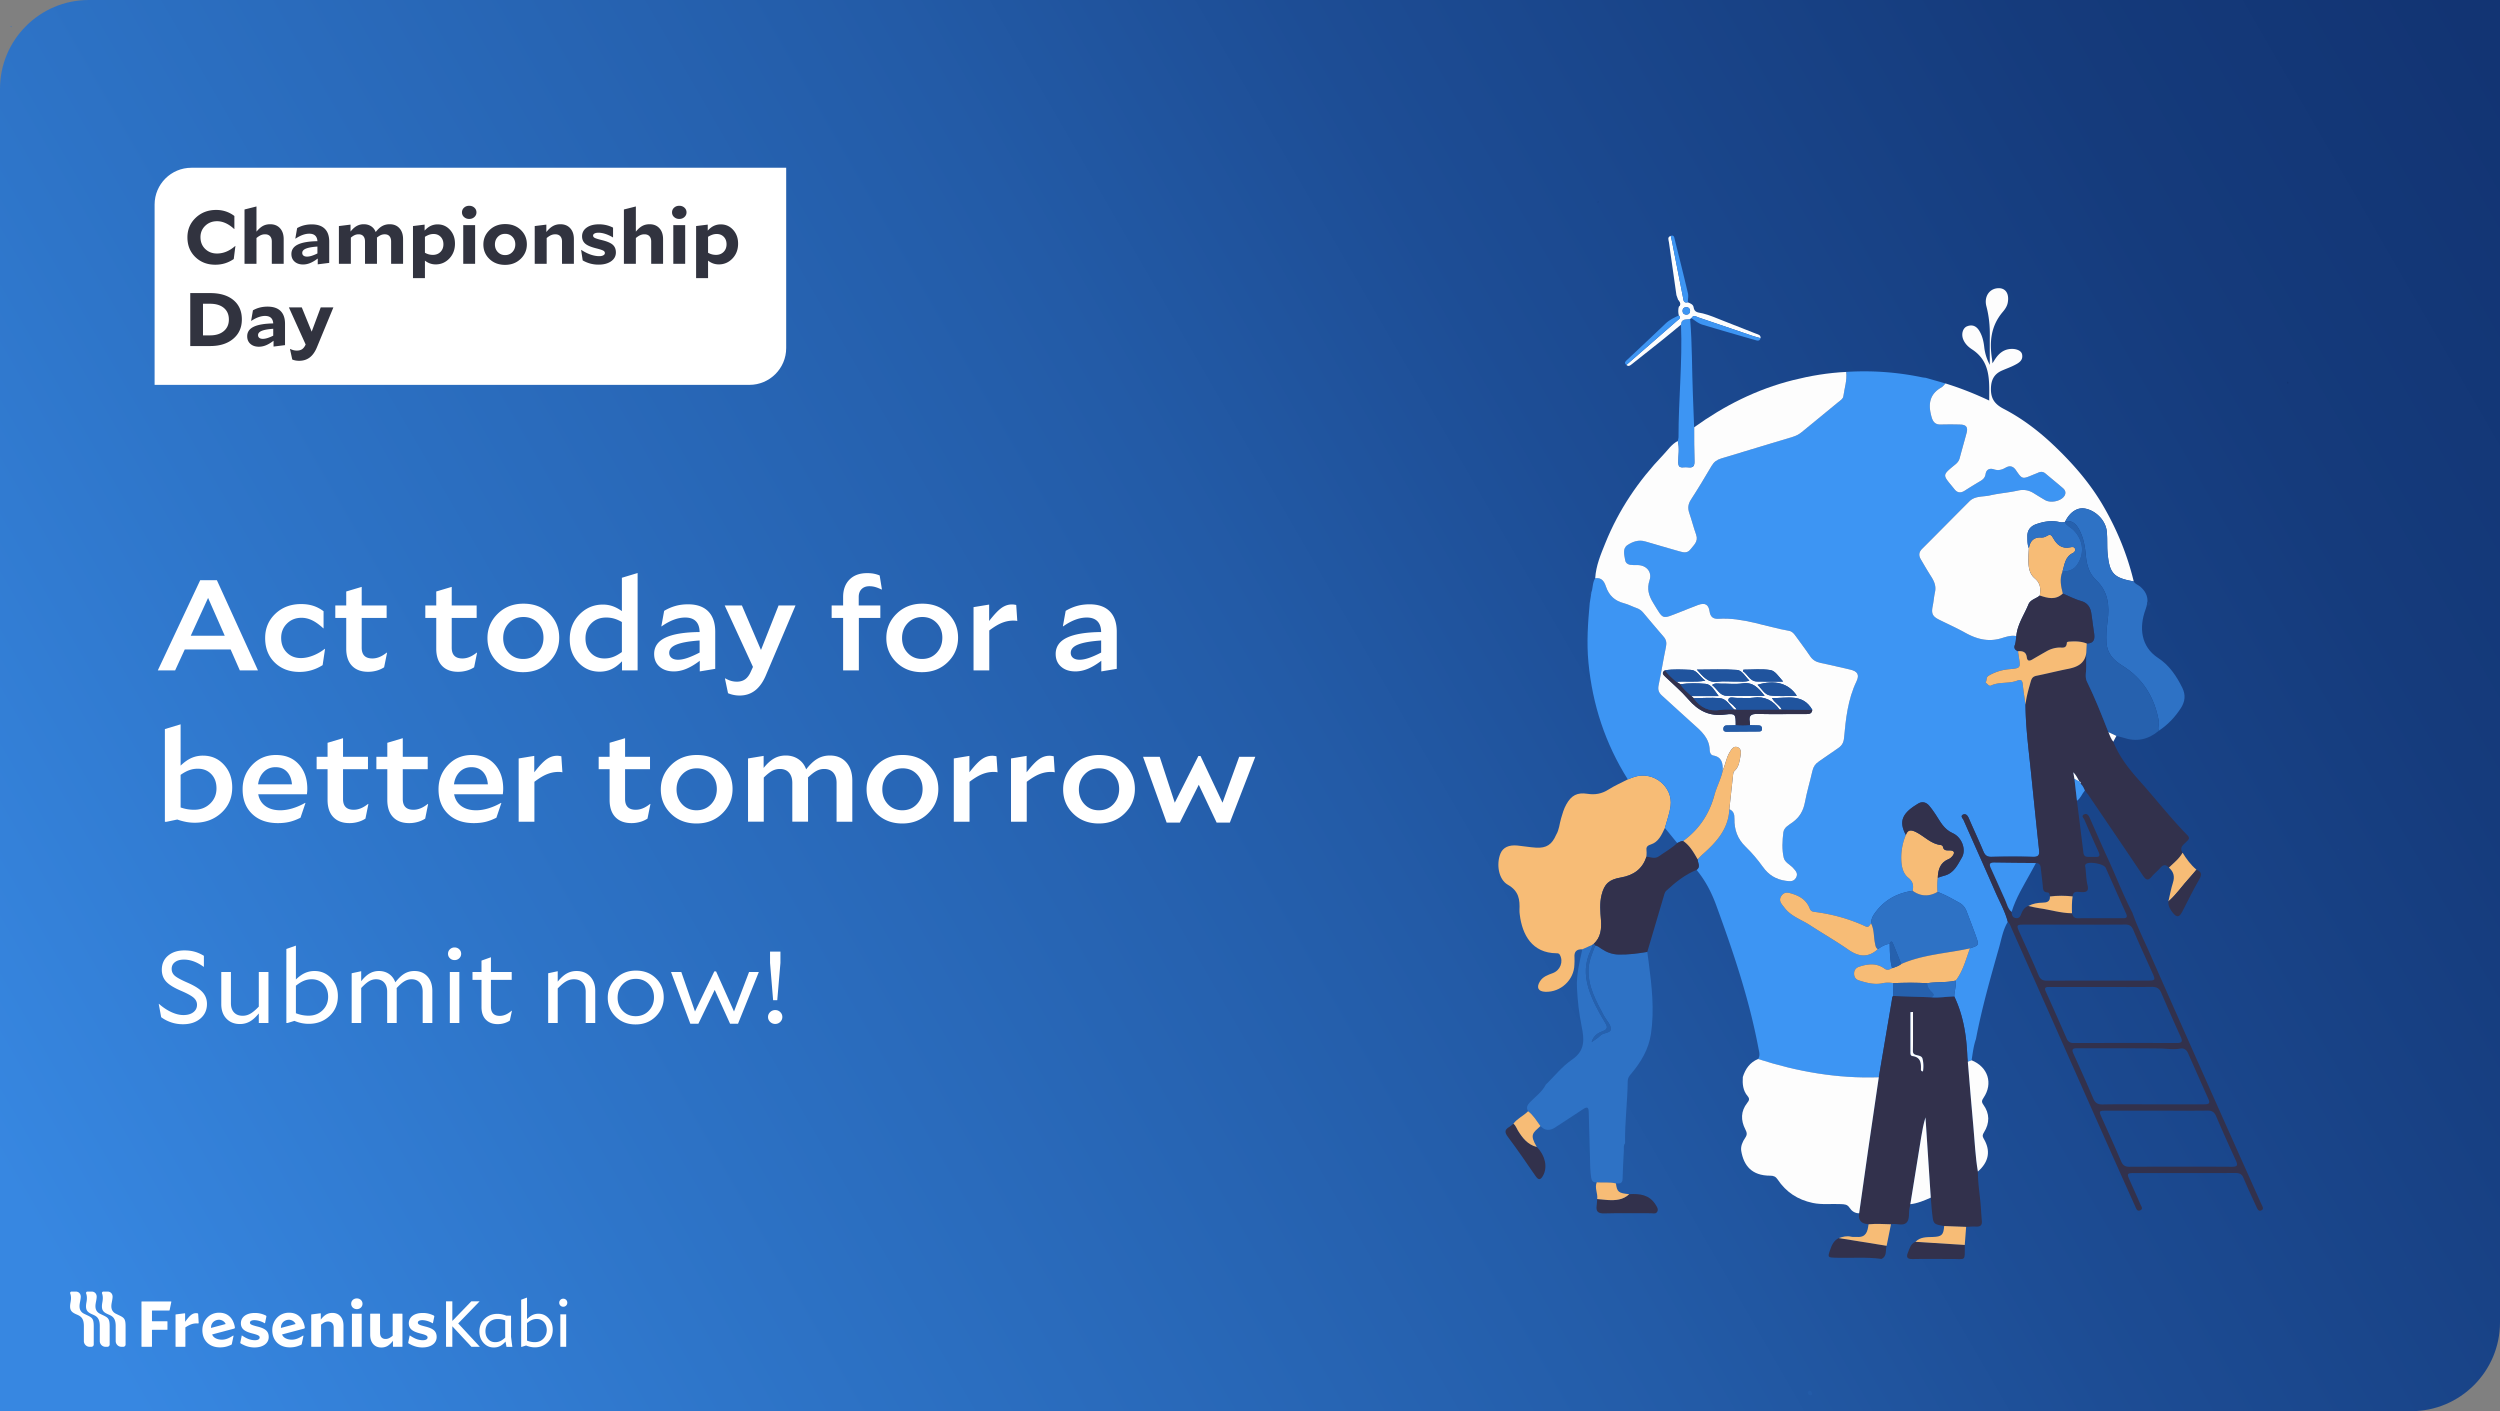 <svg xmlns="http://www.w3.org/2000/svg" width="760" height="429" viewBox="0 0 760 429"><rect x="0" y="0" width="760" height="429" fill="#808080" stroke="none"/><defs><linearGradient id="a" x1="27.313" y1="418.124" x2="783.076" y2="-18.216" gradientUnits="userSpaceOnUse"><stop offset=".008" stop-color="#3787e1"/><stop offset=".188" stop-color="#2e75c9"/><stop offset=".48" stop-color="#235ba7"/><stop offset=".604" stop-color="#1d4d95"/><stop offset=".823" stop-color="#153b7c"/><stop offset=".955" stop-color="#123473"/></linearGradient></defs><path d="M27 0h733v402c0 14.902-12.098 27-27 27H0V27C0 12.098 12.098 0 27 0z" fill="url(#a)"/><path d="M501.201 292.547c.953 7.243 1.768 14.508.683 21.792-.697 4.676-3.077 8.635-6.111 12.205-.52.611-.938 1.22-.946 2.095-.06 6.31-.917 12.586-.799 18.904-.543.685-.34 1.498-.378 2.267-.141 2.862-.32 5.724-.388 8.588-.037 1.531-1.011 1.41-2.018 1.368-1.922-.503-3.892-.18-5.834-.34-1.131.086-1.537-.382-1.714-1.564-.293-1.965-.294-3.918-.34-5.884-.108-4.656-.287-9.31-.385-13.967-.03-1.412-.496-1.627-1.636-.872-2.846 1.883-5.717 3.73-8.567 5.606q-2.519 1.658-4.472-.426c-1.168-1.573-2.135-3.312-3.76-4.505-.623-1.08-.274-1.855.567-2.726 1.66-1.718 3.685-3.121 4.803-5.328 2.634-2.572 4.976-5.574 7.973-7.611 4.086-2.776 3.733-6.25 2.932-10.178-.787-3.857-1.228-7.764-1.418-11.704-.193-4.003.799-7.817 1.628-11.665l3.147-1.422c-.182.557-.296 1.148-.556 1.667-1.873 3.74-1.922 7.6-.728 11.51 1.122 3.67 2.958 7.022 4.924 10.292.775 1.29 1.29 2.165-.715 2.885-1.278.46-2.661 1.253-3.244 3.281 1.134-.835 2.003-1.317 2.665-2 .953-.985 3.177-.642 3.183-2.045.005-1.256-1.264-2.518-1.971-3.776-.033-.057-.082-.105-.113-.163-2.35-4.483-4.91-8.866-4.692-14.233.106-2.59 1.182-4.82 2.013-7.16.764.077 1.305.599 1.895.994 1.564 1.048 3.249 1.694 5.146 1.748 2.965.084 5.886-.31 8.799-.799l.427 3.166z" fill="#2e72c5"/><path d="M495.281 363.03c3.15-.198 6.101.134 7.986 3.13.414.658.963 1.4.543 2.194-.414.783-1.3.466-1.986.47-4.681.022-9.365-.089-14.042.054-1.92.059-2.67-.515-2.395-2.405.094-.648.108-1.307.158-1.961 1.042.098 2.082.222 3.127.289 2.398.152 4.728.017 6.61-1.77zM467.19 348.674c2.58 2.58 3.34 6.181 1.88 8.753-.71 1.253-1.326 1.451-2.24.122-2.752-4.007-5.503-8.02-8.414-11.912-1.031-1.379-1.076-2.21.429-3.066.45-.256.826-.645 1.236-.973.703.536.939 1.385 1.377 2.094 1.395 2.263 2.97 4.3 5.732 4.982z" fill="#32314c"/><path d="M467.19 348.674c-2.762-.683-4.337-2.72-5.732-4.982-.438-.71-.674-1.558-1.377-2.094 1.189-1.61 3.09-2.38 4.455-3.783 1.625 1.192 2.592 2.931 3.76 4.504-2.3 2.136-3.375 2.54-1.106 6.355zM495.281 363.03c-1.881 1.788-4.211 1.923-6.609 1.77-1.045-.066-2.085-.19-3.127-.288.247-1.703-.859-3.37-.135-5.086 1.942.16 3.912-.163 5.834.34.328 2.592.78 2.959 4.037 3.264z" fill="#f7bc76"/><path d="M550.098 422.832c.422.05.715.259.785.693.062.384-.146.63-.511.632-.423.004-.712-.249-.785-.68-.065-.384.147-.582.511-.645zM432.483 281.087c-.106.071-.241.235-.382.241-.282.012-.471-.193-.427-.47.021-.131.225-.324.35-.327.27-.007.43.195.459.556z" fill="#235ba7"/><path d="M600.685 315.872c-.736 2.09-.964 4.283-1.32 6.45l-1.147.439c-.05-.522-.124-1.042-.145-1.564-.247-6.334-1.212-12.51-3.974-18.297.045-1.615.624-3.18.455-4.815 2.236-2.914 3.07-6.447 4.328-9.792 2.775-.926 2.798-.934 1.777-3.772-.888-2.467-1.833-4.914-2.758-7.368-.43-1.14-1.098-2.074-2.196-2.688-2.18-1.218-4.347-2.458-6.701-3.323-.157-1.438-.097-2.872.079-4.303.687-.22 1.366-.47 2.063-.652 2.876-.754 4.017-3.361 5.272-5.51 1.363-2.334.068-6.104-2.795-7.4-2.81-1.272-3.804-3.619-5.275-5.801-.587-.871-1.185-1.745-1.87-2.538-.922-1.068-2.106-1.397-3.363-.644-4.536 2.714-6.126 5.153-3.729 9.533a17.517 17.517 0 00-1.402 7.301c.046 2.142.441 4.358 2.163 5.736 1.447 1.158 1.616 2.373 1.29 3.93-4.874.732-8.823 2.917-11.678 7.062-.648.941-.933 1.808-.954 2.861-.446.504-.673 1.37-1.668.908-4.992-2.32-10.237-3.749-15.691-4.433-.654-.082-1.039-.372-1.289-1.017-.9-2.326-2.716-3.627-5.027-4.37-1.292-.415-2.599-.881-3.562.51-1.04 1.503.05 2.493.91 3.63 2.005 2.65 5.13 3.597 7.747 5.306 3.856 2.517 7.867 4.803 11.642 7.432 3.152 2.194 6.035 2.573 8.994-.14 1.094-.782 2.242-1.445 3.6-1.644.055 2.496.048 4.997.728 7.43-.752.39-1.4.79-2.318.118-2.415-1.767-5.07-1.43-7.71-.56-.958.316-1.508 1.016-1.518 2.067-.01 1.045.486 1.787 1.464 2.094 2.323.727 4.67 1.373 7.144.863a8.355 8.355 0 013.32-.034l-.05 3.89c-.372.353-.32.84-.395 1.283-1.327 7.813-2.65 15.628-3.974 23.441-12.579.436-24.766-1.716-36.697-5.556.72-1.052.322-2.165.121-3.236-2.797-14.92-7.641-29.244-12.828-43.457-1.418-3.885-3.319-7.572-5.992-10.795 1.334-.94.348-2.123.337-3.204.503-.51.977-1.053 1.513-1.527 4.188-3.697 7.85-7.7 8.115-13.715 1.343.533 1.58 1.679 1.554 2.918-.067 3.305.916 6.098 3.38 8.466 1.94 1.864 3.701 3.961 5.267 6.15 1.769 2.475 3.994 3.833 6.99 4.237 1.288.173 2.37.305 3.089-.953.713-1.248-.08-2.063-.867-2.932-.964-1.066-2.555-1.708-2.886-3.167-.57-2.513-.408-5.122-.107-7.66.183-1.541 1.732-2.285 2.869-3.12 2.085-1.531 3.208-3.474 3.684-6.02.603-3.23 1.565-6.392 2.294-9.6.282-1.242.88-2.127 1.943-2.827 1.98-1.304 3.874-2.74 5.853-4.047 1.139-.75 1.677-1.678 1.805-3.067.543-5.899 1.157-11.779 3.79-17.246.976-2.027.299-3.064-1.887-3.575-3.012-.704-6.027-1.4-9.052-2.043-1.355-.288-2.39-.872-3.186-2.076-1.381-2.086-2.936-4.055-4.378-6.102-.512-.726-1.064-1.4-1.956-1.555-7.171-1.253-14.063-4.143-21.528-3.675-1.577.099-2.44-.593-2.672-2.216-.307-2.153-1.396-2.753-3.495-1.983-1.854.68-3.67 1.463-5.514 2.171-5.667 2.178-4.87 2.52-8.167-2.853-1.362-2.221-1.934-4.245-1.075-6.83.832-2.504-.913-4.53-3.558-4.615-.462-.015-.924-.01-1.385-.007-1.137.007-2.282-.263-2.476-1.49-.249-1.569-.887-3.538.717-4.587 1.54-1.007 3.375-1.722 5.432-1.085 3.459 1.073 6.97 1.976 10.436 3.022 1.23.37 2.375.542 3.233-.584 1-1.311 2.512-2.41 1.762-4.492-.779-2.164-1.329-4.41-2.08-6.586-.513-1.482-.383-2.72.498-4.077 2.186-3.368 4.252-6.817 6.29-10.278.683-1.158 1.555-1.833 2.846-2.218 7.256-2.16 14.485-4.408 21.74-6.566 1.044-.31 1.938-.755 2.765-1.438 3.71-3.064 7.438-6.104 11.158-9.154.61-.5 1.418-.948 1.529-1.751.34-2.467 1.172-4.882.873-7.423 7.757-.496 15.439.06 23.05 1.638.38.08.772.109 1.159.161l5.972 1.705c-.42.412-.777.937-1.272 1.219-3.69 2.103-4.018 5.214-2.973 8.939.451 1.609 1.181 2.377 2.849 2.335 1.977-.048 3.958-.055 5.934.008 1.77.057 2.326.836 1.874 2.533-.677 2.54-1.413 5.064-2.083 7.605-.212.808-.633 1.398-1.273 1.925-4.382 3.6-3.937 3.068-.307 7.62.908 1.138 1.943 1.161 3.129.395 1.548-1 3.125-1.96 4.714-2.897.839-.494 1.442-1.084 1.593-2.11.214-1.458 1.286-1.87 2.482-1.472 1.334.446 2.423.19 3.556-.466 1.28-.742 2.308-.55 3.203.756 1.9 2.77 1.94 2.741 5.129 1.399.545-.23 1.106-.426 1.643-.674.8-.369 1.517-.303 2.203.274 1.763 1.484 3.556 2.932 5.3 4.437.878.756 1.009 1.707.255 2.622-1.163 1.412-4.043 1.928-5.635 1.028-1.187-.672-2.344-1.398-3.503-2.119-1.508-.938-3.041-1.199-4.844-.794-2.786.625-5.669.819-8.45 1.46-2.109.487-4.534.083-6.261 1.809-4.804 4.8-9.557 9.649-14.37 14.438-1.024 1.02-1.07 2.037-.404 3.18 1.019 1.749 2.034 3.501 3.126 5.205.938 1.465 1.593 2.936 1.193 4.748-.307 1.394-.405 2.834-.692 4.234-.475 2.32-.099 3.172 2.024 4.224 2.626 1.302 5.307 2.505 7.865 3.928 3.47 1.93 7.003 2.87 10.946 1.683 1.473-.444 2.978-.978 4.581-.663-.136.894-.142 1.836-.442 2.672-.39 1.082.115 1.54.948 1.927.087.584.168 1.17.262 1.752.536 3.296.547 3.405-2.856 3.696-2.29.196-4.334.824-6.314 1.975-.945.548-.418 1.513-.993 2.07.578.308 1.05 1.245 1.674.947 2.527-1.208 5.379-.52 7.898-1.472 1.43-.54 1.661.01 1.79 1.217.214 2.024.54 4.036.82 6.053.039 6.592.892 13.118 1.574 19.658.852 8.179 1.67 16.361 2.552 24.536.16 1.476-.132 2.118-1.818 2.072-4.211-.116-8.429-.1-12.641-.003-1.364.032-1.97-.474-2.47-1.672-1.42-3.397-2.99-6.73-4.452-10.11-.37-.857-.97-1.468-1.78-1.034-.837.449 0 1.168.222 1.674 3.199 7.287 6.479 14.538 9.655 21.833 1.308 3.005 2.951 5.875 3.78 9.08-1.463 2.391-1.898 5.143-2.644 7.772-2.615 9.214-5.242 18.428-7.042 27.849z" fill="#3d95f3"/><path d="M612.962 193.38c-1.603-.315-3.108.219-4.581.663-3.943 1.186-7.476.246-10.946-1.683-2.558-1.423-5.24-2.626-7.865-3.928-2.123-1.052-2.499-1.904-2.024-4.224.287-1.4.385-2.84.692-4.234.4-1.812-.255-3.283-1.193-4.748-1.092-1.704-2.107-3.456-3.126-5.205-.666-1.143-.62-2.16.404-3.18 4.813-4.789 9.566-9.639 14.37-14.438 1.727-1.726 4.152-1.322 6.261-1.808 2.781-.642 5.664-.836 8.45-1.461 1.803-.405 3.336-.144 4.844.794 1.16.72 2.316 1.447 3.503 2.119 1.592.9 4.472.384 5.635-1.028.754-.915.623-1.866-.255-2.622-1.744-1.505-3.537-2.953-5.3-4.437-.686-.577-1.403-.643-2.203-.274-.537.248-1.098.444-1.643.674-3.189 1.342-3.229 1.371-5.129-1.4-.895-1.305-1.924-1.497-3.203-.755-1.133.656-2.222.912-3.556.466-1.196-.399-2.268.014-2.482 1.471-.151 1.027-.754 1.617-1.593 2.111a134.614 134.614 0 00-4.714 2.897c-1.186.766-2.221.743-3.129-.395-3.63-4.552-4.075-4.02.307-7.62.64-.527 1.06-1.117 1.273-1.925.67-2.541 1.406-5.065 2.083-7.605.452-1.697-.103-2.476-1.874-2.533a104.778 104.778 0 00-5.934-.008c-1.668.042-2.398-.726-2.85-2.335-1.044-3.725-.716-6.836 2.974-8.94.495-.281.852-.806 1.272-1.218 4.484 1.377 8.833 3.105 13.292 5.194-.007-5.907.581-11.77-5.232-15.563-1.162-.758-2.164-1.728-2.692-3.076-.62-1.583-.105-3.427 1.212-3.938 1.58-.613 2.81-.063 3.69 1.373.916 1.499 1.31 3.177 1.497 4.868.212 1.913.75 3.71 1.702 5.504 0-2.948-.025-5.896.007-8.843.033-3.036-.259-6.006-1.038-8.966-.731-2.78.72-5.102 3.084-5.462 2.537-.388 3.936 1.377 3.416 4.298-.204 1.146-.84 2.06-1.568 2.917-3.537 4.17-4.056 9.025-3.24 14.188.057.36.078.724.147 1.387.475-.74.76-1.236 1.095-1.694.918-1.253 2.044-2.227 3.617-2.562 1.987-.423 4.006.222 4.283 1.484.421 1.926-1.038 2.687-2.396 3.376-1.224.623-2.537 1.068-3.791 1.635-2.288 1.034-3.203 2.778-3.27 5.332-.082 3.076 1.073 4.817 3.86 6.262 5.639 2.926 10.693 6.772 15.315 11.173 5.695 5.423 10.833 11.289 14.82 18.097 4.26 7.276 7.442 14.998 9.416 23.205-6.045-1.09-7.316-2.358-7.926-8.319-.233-2.277-.03-4.6-.263-6.877-.349-3.42-3.446-6.481-6.82-6.996-2.19-.334-4.435 1.17-5.762 3.86a.392.392 0 00-.156.325c-.516-.002-1.058.098-1.544-.025-2.433-.613-4.791-.199-7.077.577-1.702.578-2.832 1.744-2.788 3.741.027 1.228-.04 2.456.451 3.62-.05.988-.13 1.974-.143 2.96-.032 2.276.096 4.67 1.922 6.19 1.824 1.52 1.855 3.24 1.553 5.22-1.109.967-2.855 1.225-3.457 2.706-1.295 3.185-3.375 6.077-3.684 9.638z" fill="#fdfdfd"/><path d="M627.885 158.428c1.327-2.69 3.572-4.194 5.762-3.86 3.374.515 6.471 3.577 6.82 6.996.232 2.278.03 4.6.263 6.877.61 5.961 1.88 7.23 7.926 8.319.434.807 1.337 1.026 1.977 1.578 1.418 1.223 2.3 2.68 2.196 4.616l-.213 1.144c-.128.41-.256.82-.386 1.231-1.975 5.374-1.444 11.25 3.837 14.692 3.366 2.193 5.602 5.492 7.368 9.09 1.06 2.162.834 4.165-.453 6.158-1.775 2.747-3.968 5.065-6.7 6.87-.447-.961.17-1.917-.002-2.89-1.287-7.225-4.805-12.988-11.108-16.898-2.638-1.635-4.55-3.593-4.798-6.963-.165-2.255.046-4.438.34-6.628.624-4.636.181-8.923-3.454-12.36-2.127-2.011-2.91-4.594-3.155-7.44-.237-2.752-.68-5.463-2.031-7.96-.926-1.71-2.09-2.856-4.189-2.572z" fill="#2e72c5"/><path d="M652.616 184.098l.213-1.144c.427.075 1.013.058.894.695-.107.575-.672.448-1.107.449z" fill="#194589"/><path d="M695.624 116.651c-.178-.07-.385-.119-.383-.156.01-.17.078-.336.125-.504.11.044.307.075.316.133.023.164-.032.339-.058.527z" fill="#123473"/><path d="M710.723 258.118l.102-.139c.075.065.155.126.22.2.008.009-.061.087-.095.133l-.227-.194z" fill="#194589"/><path d="M3.53 8.12l-.103.14c-.076-.066-.157-.127-.223-.201-.008-.01.063-.089.096-.135l.23.196z" fill="#2e72c5"/><path d="M484.168 287.18l-3.147 1.422c-1.765-.096-2.535.723-2.375 2.493.065.717-.014 1.447-.03 2.17-.102 4.634-4.163 8.42-8.842 8.243-2.156-.082-2.79-1.282-1.643-3.153.891-1.455 2.412-1.97 3.897-2.516 2.312-.85 3.336-3.524 2.15-5.596-.245-.427-.608-.445-1.001-.449-7.441-.075-10.409-5.629-11.166-11.719-.057-.456-.111-.92-.091-1.378.14-3.176-.14-5.801-3.538-7.73-2.903-1.65-3.529-6.392-2.232-9.508.757-1.817 2.516-2.671 5.139-2.417 1.899.184 3.785.539 5.686.65 3.146.184 4.817-.95 6.097-3.917.921-1.531 1.008-3.318 1.495-4.98.424-1.448.828-2.887 1.566-4.213 1.56-2.801 3.328-3.751 6.461-3.262 2.31.362 4.355-.006 6.363-1.282 1.868-1.188 3.925-2.078 5.9-3.1.673-.258 1.335-.548 2.02-.767 5.755-1.84 11.763 2.949 10.977 8.887-.297 2.248-1.136 4.424-1.727 6.632-.985 2.077-1.921 4.286-4.316 5.048-1.155.367-1.408.875-1.273 1.925.075.576-.012 1.172-.027 1.76-1.19 3.833-4.046 5.7-7.778 6.34-3.509.602-5.01 1.866-5.855 5.311-.624 2.539-.376 5.09-.181 7.642.205 2.7-.063 5.245-2.207 7.223l-.322.24z" fill="#f7bc76"/><path d="M506.126 251.69c.592-2.208 1.43-4.384 1.728-6.632.786-5.938-5.222-10.726-10.977-8.887-.685.22-1.347.509-2.02.767-6.85-10.873-10.741-22.718-11.968-35.51-.582-6.064-.17-12.06.388-18.076l.37-2.356.084-.801c.576-1.422.33-3.07 1.214-4.408 1.968-.314 2.758 1.033 3.254 2.508.918 2.729 2.689 4.378 5.48 5.092 1.328.34 2.565 1.021 3.87 1.472.848.293 1.492.789 2.056 1.462 2.03 2.424 4.059 4.851 6.133 7.238.812.934.97 1.866.714 3.087-.807 3.863-1.416 7.769-2.23 11.63-.282 1.334-.016 2.254.983 3.147 3.143 2.809 6.206 5.709 9.359 8.507 2.526 2.243 5.126 4.386 5.188 8.187.01.68.369 1.432 1.042 1.55 2.689.467 2.97 2.383 2.926 4.55-.534 2.582-1.833 4.914-2.515 7.433-1.567 5.789-4.652 10.483-9.514 14.004-.692-.04-1.214.413-1.818.629l-3.747-4.593z" fill="#3d95f3"/><path d="M523.72 234.219c.044-2.17-.237-4.085-2.926-4.553-.673-.117-1.031-.869-1.042-1.55-.062-3.8-2.662-5.943-5.188-8.186-3.153-2.798-6.216-5.698-9.36-8.507-.998-.893-1.264-1.813-.983-3.146.815-3.862 1.424-7.768 2.231-11.631.255-1.22.098-2.153-.714-3.087-2.074-2.387-4.102-4.814-6.133-7.238-.564-.673-1.208-1.17-2.056-1.462-1.305-.45-2.542-1.132-3.87-1.472-2.791-.714-4.562-2.363-5.48-5.092-.496-1.475-1.286-2.822-3.254-2.508.214-3.806 1.695-7.26 3.09-10.714 4.069-10.073 10.033-18.917 17.546-26.751 1.43-1.492 2.565-3.271 4.462-4.264.599 2.192.137 4.416.171 6.622.016 1.019.334 1.45 1.352 1.382.586-.04 1.184-.06 1.766.006 1.369.156 1.81-.387 1.767-1.77-.108-3.461-.066-6.927-.084-10.392 9.155-6.601 19.079-11.584 30.07-14.347 5.313-1.336 10.688-2.23 16.163-2.492.3 2.541-.531 4.956-.872 7.423-.111.803-.919 1.25-1.529 1.75-3.72 3.051-7.448 6.091-11.158 9.155-.827.683-1.72 1.127-2.764 1.438-7.256 2.158-14.485 4.407-21.74 6.566-1.292.385-2.164 1.06-2.846 2.218-2.039 3.461-4.105 6.91-6.291 10.278-.881 1.358-1.01 2.595-.499 4.077.752 2.175 1.302 4.422 2.081 6.586.75 2.083-.762 3.18-1.762 4.492-.858 1.126-2.003.955-3.233.584-3.467-1.046-6.977-1.95-10.436-3.022-2.057-.637-3.891.078-5.432 1.085-1.604 1.05-.966 3.018-.717 4.588.194 1.226 1.34 1.496 2.476 1.489.461-.003.923-.008 1.385.007 2.645.085 4.39 2.11 3.558 4.615-.86 2.585-.287 4.609 1.075 6.83 3.296 5.373 2.5 5.03 8.167 2.853 1.844-.708 3.66-1.49 5.514-2.171 2.1-.77 3.188-.17 3.495 1.983.232 1.623 1.095 2.315 2.672 2.216 7.465-.468 14.357 2.422 21.528 3.675.892.156 1.444.83 1.956 1.555 1.442 2.047 2.997 4.016 4.378 6.102.796 1.204 1.83 1.788 3.186 2.076 3.025.643 6.04 1.34 9.052 2.043 2.186.51 2.863 1.548 1.887 3.575-2.633 5.467-3.247 11.347-3.79 17.246-.128 1.389-.666 2.316-1.805 3.067-1.98 1.306-3.873 2.743-5.853 4.047-1.062.7-1.661 1.585-1.943 2.826-.729 3.21-1.691 6.37-2.294 9.6-.476 2.547-1.599 4.49-3.684 6.021-1.137.835-2.686 1.579-2.869 3.12-.301 2.538-.463 5.147.107 7.66.33 1.459 1.922 2.1 2.886 3.167.787.87 1.58 1.684.867 2.932-.72 1.258-1.8 1.126-3.089.953-2.996-.404-5.221-1.762-6.99-4.236-1.566-2.19-3.328-4.287-5.267-6.15-2.464-2.37-3.447-5.162-3.38-8.467.026-1.24-.211-2.385-1.555-2.918.384-3.523.77-7.046 1.149-10.57.043-.4.11-.774.43-1.065 1.32-1.202 1.517-2.875 1.795-4.484.18-1.039.31-2.32-.89-2.753-1.217-.438-1.865.658-2.407 1.577-1.012 1.715-1.283 3.713-2.077 5.513zm17.946-18.527h-.699c-1.976-2.758-4.514-4.13-8.025-3.585-1.54.239-3.147.007-4.72.072-.95.04-2.375-.5-2.739.294-.412.898 1.065 1.41 1.623 2.167.265.36.74.567.763 1.096l-.67-.047c-1.398-1.292-2.368-3.316-4.477-3.47-2.599-.192-5.227.006-7.842.036l-.682-.653h8.267c-1.27-1.63-2.135-3.546-3.966-3.71-2.523-.228-5.1-.252-7.642.117l-1.228-.746c2.75-.242 5.543.22 8.794-.333-1.79-1.261-2.52-3.208-4.402-3.288-2.618-.111-5.26-.28-7.88.135-1.173.764-.49 1.375.159 2.002 2.318 2.237 4.817 4.32 6.903 6.757 3.024 3.53 6.45 5.33 11.26 4.688 3.15-.42 3.196-.08 3.19 3.244-.922.022-1.844.057-2.766.063-.67.004-.938.382-.98.984-.046.675.3.935.956.928 3.296-.034 6.592-.053 9.888-.073.528-.003.888-.156.886-.778-.002-.615-.221-1.038-.882-1.07-.92-.042-1.844-.047-2.766-.069-.014-.329.016-.666-.047-.985-.41-2.071.525-2.482 2.458-2.43 4.939.13 9.884-.01 14.827.03 1.014.009 1.596-.247 1.71-1.285-2.933-5.093-7.704-3.45-12.255-3.581.875 1.568 2.362 2.15 2.984 3.49zm-5.219-4.147c-1.909-2.447-3.54-4.273-6.707-3.796-2.185.329-4.46.036-6.694.077-.793.014-1.662-.275-2.582.418 1.56 1.128 2.278 3.205 4.366 3.269 3.737.113 7.48.032 11.617.032zm-20.604-7.978c1.964 2.144 3.343 4.06 6.268 3.675 1.875-.246 3.81-.009 5.717-.06 1.26-.035 2.561.24 3.986-.282-1.327-1.244-2.178-3.124-3.788-3.241-3.89-.283-7.813-.092-12.183-.092zm26.237 3.627c-1.414-1.571-2.429-3.271-3.91-3.5-2.66-.411-5.43-.116-8.154-.116l-.158.471c1.487.946 2.073 3.052 4.206 3.125 2.496.085 4.998.02 8.016.02zm4.159 4.322c-2.48-3.806-6.669-4.944-11.95-3.344 1.254 1.196 2.166 3.022 3.82 3.248 2.622.359 5.33.096 8.13.096z" fill="#fdfdfd"/><path d="M515.015 129.906c.018 3.465-.024 6.93.084 10.392.043 1.383-.398 1.926-1.767 1.77-.582-.066-1.18-.046-1.766-.006-1.018.068-1.336-.363-1.352-1.382-.034-2.206.428-4.43-.17-6.622.08-.385.227-.768.226-1.15-.024-11.41 1.224-22.79.754-34.209.063-1.948 1.65-1.486 2.776-1.755.638 7.684.53 15.396.84 23.092.132 3.29.25 6.58.375 9.87z" fill="#3d95f3"/><path d="M513.8 96.944c-1.125.269-2.713-.193-2.776 1.755-1.864 1.533-3.71 3.088-5.594 4.595-3.101 2.48-6.237 4.916-9.335 7.4-.55.441-1.015.853-1.678.246 5.167-4.495 10.338-8.985 15.489-13.499.426-.373 1.283-.748.453-1.544-.205-.9-.24-1.8.012-2.697.788-.737.257-1.35-.186-1.97l-.548-1.502c-.76-5.356-1.516-10.711-2.281-16.066-.107-.744-.568-1.57.557-1.954.139.639.287 1.276.413 1.917 1.097 5.582 2.178 11.166 3.297 16.742.152.756.093 1.855 1.45 1.536.764.279 1.66.667 1.77 1.442.255 1.802 1.502 1.606 2.782 1.923 2.153.533 4.21 1.463 6.292 2.269 3.31 1.281 6.607 2.596 9.909 3.901.65.258 1.476.35 1.38 1.366-.815-.233-1.642-.43-2.444-.703-5.443-1.85-10.876-3.73-16.327-5.557-.713-.239-1.574-.974-2.228.17l-.407.23zm-.003-2.48c-.074-.649-.459-1.103-1.124-1.09-.74.014-1.234.45-1.167 1.26.06.708.554 1.033 1.21 1.011.692-.023 1.039-.468 1.081-1.182z" fill="#fdfdfd"/><path d="M510.359 95.897c.83.796-.027 1.17-.453 1.544-5.15 4.514-10.322 9.004-15.49 13.5-.832-.662-.219-1.127.243-1.563 3.901-3.684 7.84-7.33 11.706-11.05 1.171-1.128 2.577-1.762 3.994-2.431z" fill="#3d95f3"/><path d="M510.185 91.23c.443.62.974 1.233.186 1.97-1.356-.535-.385-1.289-.186-1.97zM486.129 61.116c-.061.233-.07.51-.405.525-.04.002-.122-.08-.12-.12.014-.335.291-.344.525-.404v-.001z" fill="#194589"/><path d="M483.731 180.195l-.084.801c-.15-.113-.408-.208-.43-.343-.059-.345.26-.392.514-.458z" fill="#20549e"/><path d="M610.371 280.251c-.829-3.205-2.472-6.075-3.78-9.08-3.176-7.295-6.456-14.546-9.655-21.833-.222-.506-1.06-1.225-.221-1.674.81-.434 1.409.177 1.78 1.033 1.461 3.38 3.032 6.714 4.45 10.111.5 1.198 1.107 1.704 2.47 1.672 4.213-.097 8.43-.113 12.642.003 1.686.046 1.977-.596 1.818-2.072-.882-8.175-1.7-16.357-2.552-24.536-.682-6.54-1.535-13.066-1.574-19.656.267-2.423.948-4.743 1.617-7.08.302-1.055.72-1.502 1.76-1.712 3.216-.651 6.4-1.464 9.619-2.098 2.847-.56 5.095-1.673 5.496-4.914-.015 1.44-.073 2.882-.033 4.321.041 1.493-.466 3.06.228 4.468 2.462 5 4.48 10.181 6.518 15.357.449.998.74 2.075 1.489 2.92 1.78 4.54 4.765 8.297 7.96 11.87 4.896 5.474 9.41 11.283 14.55 16.536.962.983.283 1.438-.328 2.048-.907.906-2.179 1.7-1.129 3.282-1.016 1.853-2.69 3.105-4.159 4.544-.892-1.034-1.705-.964-2.598.064-.818.942-1.827 1.722-2.625 2.679-1.105 1.326-1.765 1.008-2.64-.298-5.453-8.143-10.97-16.243-16.476-24.352-.366-.54-.8-1.034-1.202-1.55-.337-.76-.655-1.534-1.336-2.073l-.273-.689-.04.05c-.536-.928-.955-1.934-1.872-2.812l.351 1.983.77 6.673c.657 5.28 1.32 10.559 1.97 15.84.096.789.518 1.182 1.29 1.202.791.022 1.583-.007 2.373.03 1.314.06 1.418-.478.926-1.557a436.858 436.858 0 01-4.298-9.76c-.21-.491-1.09-1.167-.068-1.627.822-.37 1.326.256 1.65.986 1.868 4.213 3.692 8.447 5.625 12.63 2.512 5.433 4.636 11.042 7.417 16.353 1.463 4.236 3.477 8.238 5.276 12.33 6.095 13.852 12.243 27.68 18.396 41.507 5.082 11.421 10.198 22.827 15.3 34.24.08.18.187.35.256.534.218.59.805 1.311.038 1.757-.893.52-1.271-.325-1.573-.986-1.34-2.935-2.72-5.854-3.96-8.83-.494-1.184-1.204-1.495-2.407-1.49-10.283.036-20.566.013-30.85.02-2.124.002-2.224.184-1.364 2.106 1.101 2.465 2.219 4.923 3.288 7.401.257.596.96 1.411-.09 1.833-.94.38-1.201-.574-1.485-1.204a5240.051 5240.051 0 01-8.955-20.014c-5.002-11.251-9.988-22.51-14.982-33.764-4.566-10.292-9.132-20.584-13.708-30.872-.29-.654-.484-1.376-1.09-1.85zm12.8-7.715c-.093-.504-.075-1.19-.728-1.23-1.43-.089-1.352-1.074-1.445-2.065-.169-1.81-.424-3.61-.612-5.418-.094-.905-.476-1.463-1.454-1.457-4.206-.038-8.412-.045-12.616-.129-1.46-.03-1.697.392-1.077 1.708 1.483 3.146 2.816 6.363 4.28 9.518.598 1.286.825 2.788 2.02 3.758.045.886.181 1.718 1.278 1.879 1.125.164 1.4-.656 1.722-1.472.393-.994 1-1.825 2.064-2.212 1.087.228 2.164.524 3.262.673 3.35.455 6.607 1.52 10.023 1.54.22.903.612 1.53 1.717 1.522 4.61-.034 9.222-.024 13.833-.007 1.183.004 1.325-.456.872-1.46-2.082-4.62-4.113-9.26-6.184-13.884-.532-1.187-5.046-2.01-6-1.13-.427.394-.18.846-.13 1.289.193 1.696.204 3.435.602 5.081.472 1.95-.34 2.253-1.99 2.155-1.018-.06-2.39-.458-2.533 1.314-2.302-.256-4.604-.276-6.905.027zm32.322 65.108c-5.07 0-10.141-.004-15.212.002-2.229.002-2.264.09-1.323 2.185 1.967 4.381 3.96 8.752 5.843 13.169.516 1.208 1.171 1.702 2.5 1.697 10.404-.044 20.81-.06 31.214.004 1.837.011 1.768-.633 1.166-1.953-2.021-4.428-4.041-8.858-5.94-13.34-.548-1.293-1.237-1.803-2.64-1.785-5.202.065-10.405.026-15.608.021zm-24.927-56.563c-5.076 0-10.153-.005-15.229.002-2.312.002-2.396.145-1.42 2.327 1.938 4.328 3.952 8.624 5.778 12.999.562 1.347 1.292 1.728 2.657 1.721 10.219-.045 20.437-.024 30.656-.032 2.182-.002 2.285-.17 1.364-2.235-1.96-4.39-4-8.746-5.861-13.177-.538-1.28-1.237-1.637-2.518-1.624-5.142.052-10.285.022-15.427.019zm8.512 18.96c-5.338 0-10.676.004-16.014-.002-.98-.002-1.766.024-1.142 1.403 2.143 4.739 4.247 9.495 6.334 14.26.426.97 1.056 1.38 2.127 1.378 10.479-.024 20.958-.025 31.437-.006 1.389.002 1.78-.4 1.161-1.76a624.919 624.919 0 01-5.985-13.549c-.586-1.375-1.453-1.771-2.892-1.749-5.007.078-10.017.03-15.026.026zm15.182 35.676v-.009l15.814.001c1.027 0 1.973-.039 1.313-1.519-2.091-4.688-4.173-9.38-6.248-14.075-.467-1.056-1.329-1.548-2.38-1.346-2.05.394-4.06-.012-6.088-.034-8.433-.095-16.867-.032-25.3-.062-1.323-.005-1.63.36-1.06 1.616 2.045 4.493 4.073 8.994 5.986 13.544.6 1.427 1.365 1.957 2.942 1.923 5.005-.107 10.014-.04 15.021-.04z" fill="#32314c"/><path d="M640.954 222.561c-2.038-5.176-4.056-10.358-6.518-15.357-.694-1.408-.187-2.975-.228-4.468-.04-1.439.018-2.88.034-4.316l.139-2.776c2.494-.08 2.469-1.686 2.177-3.517-.31-1.941-.507-3.9-.822-5.841-.286-1.757-1.246-3.06-2.998-3.553-1.975-.555-3.771-1.508-5.64-2.303-.555-2.207-1.05-4.416-.109-6.649 1.695-.077 3.306-.504 4.33-1.92 2.513-3.474 2.043-7.677-.996-10.738-.83-.836-2.034-1.251-2.594-2.37 0-.133.051-.241.156-.325 2.1-.284 3.263.862 4.189 2.573 1.35 2.496 1.794 5.207 2.03 7.96.246 2.845 1.029 5.428 3.156 7.44 3.635 3.436 4.078 7.723 3.455 12.359-.295 2.19-.506 4.373-.34 6.628.246 3.37 2.16 5.328 4.797 6.963 6.303 3.91 9.821 9.673 11.108 16.899.173.972-.445 1.928.003 2.888-3.208 2.726-6.798 3.48-10.812 2.123-.679-.229-1.388-.366-2.083-.545l-2.434-1.155z" fill="#2661ae"/><path d="M659.337 263.76c1.47-1.438 3.143-2.69 4.16-4.543 1.19 1.902 2.49 3.714 4.23 5.167-.722.843-1.419 1.708-2.17 2.523-2.163 2.344-3.935 5.036-6.372 7.134.452-1.906.792-3.848 1.388-5.707.598-1.869.223-3.331-1.236-4.573z" fill="#f7bc76"/><path d="M659.185 274.04c2.437-2.097 4.209-4.79 6.372-7.133.751-.815 1.448-1.68 2.17-2.523 1.572.644 1.714 1.473.825 2.994-1.845 3.156-3.424 6.468-5.115 9.715-.95 1.825-1.684 1.926-2.944.34-.78-.98-1.415-2.053-1.308-3.392z" fill="#32314c"/><path d="M632.46 238.231c.681.54 1 1.313 1.336 2.074-.872.988-1.262 2.346-2.4 3.13l-.77-6.672 1.522.829s.039-.05.033-.05c.309.139.345.393.28.69z" fill="#3d95f3"/><path d="M640.954 222.561l2.434 1.155-.945 1.765c-.748-.845-1.04-1.922-1.49-2.92z" fill="#fdfdfd"/><path d="M731.206 384.95c.321.132.508.313.39.589-.05.117-.29.233-.427.216-.288-.035-.425-.272-.317-.542.05-.125.251-.19.354-.262z" fill="#194589"/><path d="M514.207 96.713c.654-1.143 1.515-.408 2.228-.169 5.451 1.827 10.884 3.708 16.327 5.557.802.273 1.63.47 2.445.703-.31 1.093-1.138.71-1.768.53a1325.966 1325.966 0 01-15.869-4.618c-1.265-.378-2.288-1.256-3.363-2.003zM513.074 91.903c-1.358.32-1.299-.78-1.45-1.536-1.12-5.576-2.201-11.16-3.298-16.742-.126-.641-.274-1.278-.413-1.917 1.022-.35 1.055.477 1.202 1.063 1.365 5.464 2.739 10.925 4.024 16.407.201.856-.032 1.814-.065 2.725z" fill="#3d95f3"/><path d="M594.099 302.9c2.762 5.787 3.727 11.963 3.974 18.297.02.522.096 1.042.145 1.563.56 6.62 1.076 13.245 1.696 19.86.422 4.513.586 9.054 1.363 13.531-.005 2.95.411 5.864.72 8.79.217 2.052.288 4.12.482 6.176.135 1.422-.511 1.849-1.838 1.762-.973-.063-1.958.056-2.938.093l-6.68-.258c-3.26-.568-3.275-.567-3.656-3.949-.176-1.557-.278-3.122-.413-4.684l-1.607-24.396c-.604 1.987-.973 3.98-1.3 5.98-1.108 6.804-2.202 13.61-3.302 20.414-.063.32-.108.643-.192.956-.418 1.562.112 3.58-.993 4.658-1.14 1.114-3.128.11-4.707.494-2.274-.071-4.548-.224-6.822.01-.125-.031-.248-.077-.374-.09q-2.91-.275-2.479-3.272c.905-6.375 1.795-12.752 2.717-19.125 1.071-7.408 2.17-14.812 3.257-22.219 1.324-7.813 2.647-15.628 3.974-23.441.075-.443.023-.93.395-1.283l11.548.403c2.356.25 4.685-.222 7.03-.27zm-12.543 4.74l-.783.049c0 4.103 0 8.205-.002 12.308 0 .488.061.971.643 1.05 2.429.332 2.633 2.05 2.548 3.982-.014.318.06.664.62.664a9.614 9.614 0 00-.13-3.827c-.24-1.004-1.464-.928-2.276-1.267-.626-.262-.663-.73-.652-1.276.018-.853.03-1.707.03-2.56.004-3.041.002-6.082.002-9.124z" fill="#32314c"/><path d="M601.277 356.151c-.777-4.477-.941-9.018-1.363-13.531-.62-6.615-1.136-13.24-1.696-19.86l1.148-.438c4.995 2.028 6.604 7.032 3.624 11.423-.5.738-.672 1.22-.078 2.038 1.994 2.746 1.987 5.638.203 8.485-.431.689-.54 1.101-.077 1.874 2.216 3.687 1.572 7.086-1.76 10.01zM580.745 366.08c1.1-6.806 2.194-13.611 3.303-20.415.326-2 .695-3.993 1.3-5.98l1.606 24.396c-1.994.903-4.007 1.743-6.209 1.998z" fill="#fdfdfd"/><path d="M572.005 382.714c-4.646-.646-9.32-.21-13.978-.356-2.372-.074-2.453-.116-1.701-2.3.514-1.492 1.11-2.95 2.683-3.683l14.529 2.345c-.407 1.371.187 3.126-1.533 3.994zM597.289 378.46c.006 5.26.424 4.214-4.236 4.27-3.876.046-7.756-.077-11.63.024-1.699.044-1.968-.628-1.41-1.968.517-1.247.803-2.686 2.289-3.267l14.987.941z" fill="#32314c"/><path d="M597.289 378.46l-14.987-.941c1.467-1.516 3.387-1.42 5.266-1.481 2.725-.088 3.265-.61 3.456-3.325l6.68.259-.415 5.488zM573.538 378.72l-14.53-2.345c1.22-.426 2.436-.74 3.758-.413.558.138 1.174.025 1.761.068 2.803.208 3.245-1.727 3.504-3.834 2.274-.233 4.548-.08 6.822-.01l-1.315 6.534z" fill="#f7bc76"/><path d="M606.57 324.442c-.074.174-.125.378-.164.376-.168-.011-.332-.082-.497-.13.046-.11.08-.303.139-.31.161-.022.333.035.522.064z" fill="#1d4c93"/><path d="M571.152 327.491c-1.087 7.407-2.186 14.81-3.257 22.22-.922 6.372-1.812 12.749-2.717 19.124-1.303.035-2.301-.727-2.902-1.661-.708-1.1-1.588-1.07-2.637-1.124-2.853-.15-5.704.247-8.57-.358-4.56-.962-8.106-3.29-10.667-7.136-.568-.854-1.206-1.154-2.24-1.15-5.64.017-8.084-3.088-8.826-7.542-.227-1.362.408-2.822 1.208-3.967.685-.981.526-1.617.022-2.599-1.398-2.726-1.4-5.482.573-7.989.596-.757.854-1.254.119-2.118-1.405-1.652-1.591-3.69-1.439-5.775.774-2.479 2.149-4.45 4.636-5.48 11.931 3.84 24.118 5.99 36.697 5.555z" fill="#fdfdfd"/><path d="M515.756 264.447c-3.533 1.431-6.44 3.777-9.198 6.33-.273.252-.472.643-.58 1.007-1.747 5.862-3.473 11.73-5.204 17.598-2.913.488-5.834.882-8.799.798-1.897-.054-3.582-.7-5.146-1.748-.59-.395-1.131-.917-1.895-.993l-.444-.5c2.144-1.978 2.412-4.524 2.207-7.223-.195-2.552-.443-5.103.18-7.642.847-3.445 2.347-4.71 5.856-5.31 3.732-.64 6.588-2.508 7.778-6.34 1.275.15 2.572.774 3.805-.114 1.857-1.336 3.885-2.437 5.557-4.027.604-.216 1.126-.669 1.819-.63 2.043 1.41 3.207 3.512 4.4 5.59.012 1.081.998 2.265-.336 3.204z" fill="#32314c"/><path d="M484.49 286.94l.444.499c-.831 2.339-1.907 4.57-2.013 7.159-.219 5.367 2.342 9.75 4.692 14.233.03.058.08.106.113.163.707 1.258 1.976 2.52 1.971 3.776-.006 1.403-2.23 1.06-3.183 2.044-.662.684-1.531 1.166-2.665 2.001.583-2.028 1.966-2.822 3.244-3.28 2.006-.721 1.49-1.596.715-2.886-1.966-3.27-3.802-6.621-4.924-10.292-1.194-3.91-1.145-7.77.728-11.51.26-.519.374-1.11.556-1.667l.322-.24z" fill="#2661ae"/><path d="M568.805 280.717c.02-1.053.306-1.92.954-2.86 2.855-4.146 6.804-6.331 11.677-7.064 2.447 1.757 4.971 1.844 7.568.349 2.354.865 4.52 2.105 6.7 3.323 1.099.614 1.768 1.548 2.197 2.688.925 2.454 1.87 4.9 2.758 7.368 1.02 2.838.998 2.846-1.777 3.771-6.976 1.54-14.233 1.849-20.897 4.758-.828-2.053-1.652-4.107-2.485-6.157-.341-.84-.696-.903-1.038.005-1.36.2-2.507.863-3.602 1.645-.685-.426-.718-1.115-.868-1.828-.419-1.995-.214-4.116-1.187-5.998z" fill="#2e72c5"/><path d="M627.099 180.43c1.868.795 3.664 1.748 5.639 2.303 1.752.492 2.712 1.796 2.998 3.553.315 1.94.513 3.9.822 5.841.292 1.831.317 3.437-2.176 3.513-1.561-.64-3.195-.717-4.85-.619-.455.027-1.193-.01-1.219.418-.112 1.883-1.414 1.337-2.5 1.419a8.446 8.446 0 00-3.566 1.071 335.344 335.344 0 00-4.44 2.56c-.871.513-1.52.5-1.66-.671-.197-1.657-1.274-1.972-2.679-1.839-.833-.386-1.337-.845-.948-1.927.3-.836.306-1.778.442-2.672.31-3.561 2.39-6.453 3.684-9.638.602-1.48 2.348-1.74 3.457-2.706 2.42.824 4.826 1.468 6.996-.606z" fill="#32314c"/><path d="M577.985 293.05c6.664-2.909 13.92-3.218 20.897-4.758-1.259 3.346-2.092 6.88-4.328 9.793-2.863.717-5.829.327-8.712.82-3.423-.219-6.847-.171-10.272-.028a8.356 8.356 0 00-3.32.034c-2.473.51-4.82-.136-7.143-.863-.978-.307-1.474-1.05-1.464-2.094.01-1.051.56-1.751 1.518-2.067 2.64-.87 5.295-1.207 7.71.56.918.672 1.566.272 2.319-.119.977-.328 1.962-.638 2.795-1.278zM568.805 280.717c.973 1.882.768 4.003 1.187 5.998.15.713.183 1.402.868 1.828-2.958 2.713-5.841 2.334-8.993.14-3.775-2.629-7.786-4.915-11.642-7.432-2.617-1.709-5.742-2.657-7.747-5.307-.86-1.136-1.95-2.126-.91-3.63.963-1.39 2.27-.924 3.562-.509 2.31.743 4.126 2.044 5.027 4.37.25.645.635.935 1.289 1.017 5.454.684 10.7 2.113 15.69 4.433.996.463 1.223-.404 1.669-.908zM613.468 197.98c1.405-.134 2.482.18 2.679 1.838.14 1.171.789 1.184 1.66.671a335.344 335.344 0 014.44-2.56 8.446 8.446 0 013.565-1.071c1.087-.082 2.389.464 2.501-1.419.026-.428.764-.39 1.22-.418 1.654-.098 3.288-.022 4.849.619l-.14 2.78c-.402 3.236-2.65 4.349-5.497 4.91-3.22.633-6.403 1.446-9.619 2.097-1.04.21-1.458.657-1.76 1.712-.67 2.337-1.35 4.657-1.617 7.08-.28-2.019-.606-4.031-.82-6.055-.129-1.208-.36-1.757-1.79-1.217-2.519.951-5.371.264-7.898 1.472-.624.298-1.096-.64-1.674-.947.575-.557.048-1.522.993-2.07 1.98-1.15 4.025-1.78 6.314-1.975 3.403-.291 3.392-.4 2.856-3.696-.094-.583-.175-1.168-.262-1.752zM589.004 271.142c-2.597 1.495-5.12 1.408-7.568-.349.327-1.556.158-2.771-1.289-3.929-1.722-1.378-2.117-3.594-2.163-5.736a17.516 17.516 0 011.402-7.3c.613-1.784 1.765-1.523 3.093-.867 2.547 1.259 4.523 3.612 7.563 3.934.22.023.562.27.594.457.238 1.408 1.285 1.122 2.23 1.171 1.295.068 1.42.767.712 1.678-.311.402-.748.786-1.211.976-2.569 1.054-3.188 3.197-3.284 5.662-.176 1.431-.236 2.865-.08 4.303zM516.093 261.243c-1.194-2.078-2.358-4.18-4.401-5.59 4.86-3.52 7.946-8.214 9.513-14.003.682-2.52 1.98-4.851 2.515-7.433.794-1.798 1.065-3.796 2.077-5.51.542-.92 1.19-2.016 2.407-1.578 1.2.432 1.07 1.714.89 2.753-.278 1.61-.475 3.282-1.795 4.484-.32.291-.387.665-.43 1.065-.38 3.524-.765 7.047-1.149 10.57-.264 6.015-3.926 10.018-8.114 13.715-.536.474-1.01 1.017-1.513 1.527z" fill="#f7bc76"/><path d="M589.083 266.839c.096-2.465.715-4.608 3.284-5.662.463-.19.9-.574 1.211-.976.707-.911.583-1.61-.711-1.678-.946-.049-1.993.237-2.231-1.171-.032-.186-.374-.434-.594-.457-3.04-.322-5.016-2.675-7.563-3.934-1.328-.656-2.48-.917-3.093.867-2.397-4.38-.807-6.82 3.73-9.534 1.256-.753 2.44-.424 3.363.644.684.793 1.282 1.667 1.87 2.538 1.47 2.182 2.465 4.529 5.274 5.801 2.863 1.296 4.158 5.066 2.795 7.4-1.255 2.149-2.396 4.756-5.272 5.51-.697.183-1.376.433-2.063.652z" fill="#32314c"/><path d="M575.57 298.877c3.425-.143 6.849-.191 10.272.028.027 1.226.78 2.1 1.57 2.868.818.795.23 1.048-.343 1.397l-11.548-.403.05-3.89z" fill="#2661ae"/><path d="M587.07 303.17c.573-.35 1.16-.602.343-1.397-.791-.768-1.544-1.642-1.57-2.868 2.882-.493 5.848-.103 8.71-.82.17 1.635-.409 3.2-.454 4.815-2.345.048-4.674.52-7.03.27z" fill="#2e72c5"/><path d="M577.985 293.05c-.833.64-1.818.95-2.795 1.278-.681-2.432-.674-4.933-.729-7.429.343-.91.698-.847 1.04-.006.832 2.05 1.656 4.104 2.484 6.157z" fill="#2661ae"/><path d="M627.099 180.43c-2.17 2.074-4.575 1.43-6.996.606.302-1.98.27-3.7-1.553-5.22-1.826-1.52-1.954-3.914-1.922-6.19.014-.986.093-1.972.143-2.96.378-2.186 1.459-3.477 3.9-3.26.54.049 1.177-.232 1.667-.53.955-.579 1.337-.161 1.799.667 1.128 2.025 2.652 3.417 5.246 2.84.464-.104 1.12-.24 1.399.369.265.58-.143 1.14-.567 1.336-2.464 1.14-2.578 3.559-3.226 5.693-.942 2.233-.446 4.442.11 6.65z" fill="#f7bc76"/><path d="M626.99 173.781c.647-2.134.761-4.552 3.225-5.693.424-.196.832-.757.567-1.336-.279-.61-.935-.473-1.4-.37-2.593.578-4.117-.814-5.245-2.839-.462-.828-.844-1.246-1.799-.666-.49.297-1.127.578-1.668.53-2.44-.218-3.521 1.073-3.899 3.26-.492-1.165-.424-2.393-.45-3.62-.045-1.998 1.085-3.164 2.787-3.742 2.286-.776 4.644-1.19 7.077-.577.486.123 1.028.023 1.544.025.56 1.119 1.764 1.534 2.594 2.37 3.04 3.06 3.51 7.264.996 10.738-1.024 1.416-2.635 1.843-4.33 1.92z" fill="#2e72c5"/><path d="M509.629 207.263l1.229.746c.8 1.489 2.178 2.44 3.34 3.593l.683.653c2.013 2.86 4.666 4.138 8.212 3.546 1.338-.224 2.736-.085 4.107-.112l.67.047 13.097-.044h.7l9.27.091c-.114 1.038-.696 1.294-1.71 1.285-4.943-.04-9.888.1-14.827-.03-1.933-.052-2.867.359-2.458 2.43.063.319.033.656.047.986-1.444.167-2.89.177-4.336.014.006-3.324-.04-3.665-3.19-3.244-4.81.642-8.236-1.158-11.26-4.688-2.086-2.437-4.585-4.52-6.903-6.757-.65-.627-1.332-1.238-.158-2.002 1.023 1.302 2.225 2.424 3.487 3.486z" fill="#32314c"/><path d="M536.447 211.545c-4.136 0-7.88.081-11.617-.032-2.088-.064-2.805-2.141-4.366-3.27.92-.692 1.789-.403 2.582-.417 2.234-.04 4.51.252 6.694-.077 3.168-.477 4.798 1.35 6.707 3.796zM540.967 215.692l-13.097.044c-.023-.529-.5-.737-.764-1.096-.558-.757-2.035-1.269-1.623-2.167.364-.794 1.788-.254 2.739-.294 1.573-.065 3.18.167 4.72-.072 3.511-.544 6.05.827 8.025 3.585zM515.843 203.567c4.37 0 8.294-.19 12.183.092 1.61.117 2.461 1.997 3.788 3.24-1.425.524-2.725.248-3.986.282-1.907.052-3.842-.185-5.717.061-2.925.384-4.304-1.531-6.268-3.675zM550.937 215.783l-9.27-.091c-.623-1.34-2.11-1.922-2.985-3.49 4.551.13 9.322-1.512 12.255 3.581zM542.08 207.194c-3.018 0-5.52.065-8.016-.02-2.133-.073-2.719-2.18-4.206-3.125l.158-.471c2.724 0 5.493-.295 8.154.116 1.481.229 2.496 1.929 3.91 3.5zM509.629 207.263c-1.262-1.062-2.464-2.184-3.487-3.486 2.618-.414 5.261-.246 7.879-.135 1.882.08 2.612 2.027 4.402 3.288-3.25.554-6.044.091-8.794.333zM527.2 215.69c-1.37.026-2.769-.113-4.107.11-3.546.593-6.2-.684-8.212-3.545 2.614-.03 5.242-.228 7.841-.037 2.109.155 3.079 2.18 4.478 3.471z" fill="#20549e"/><path d="M546.239 211.516c-2.8 0-5.508.263-8.13-.096-1.654-.226-2.566-2.052-3.82-3.248 5.281-1.6 9.47-.462 11.95 3.344zM514.198 211.602c-1.162-1.153-2.54-2.104-3.34-3.593 2.541-.369 5.118-.345 7.641-.118 1.83.165 2.696 2.082 3.966 3.71h-8.267z" fill="#20549e"/><path d="M527.653 220.468c1.446.163 2.892.153 4.336-.014.922.02 1.845.026 2.766.069.661.03.88.454.882 1.069.002.622-.358.775-.886.778-3.296.02-6.592.039-9.888.073-.656.007-1.002-.253-.956-.928.042-.602.31-.98.98-.984.922-.006 1.844-.04 2.766-.063z" fill="#235ba7"/><path d="M513.797 94.463c-.042.714-.389 1.16-1.08 1.182-.657.022-1.152-.303-1.21-1.01-.068-.81.426-1.247 1.166-1.261.665-.013 1.05.441 1.124 1.09zM611.539 277.221c-1.195-.97-1.422-2.472-2.02-3.758-1.464-3.155-2.797-6.372-4.28-9.518-.62-1.316-.382-1.737 1.077-1.708 4.204.084 8.41.091 12.615.13-.532.973-1.06 1.948-1.593 2.92-2.128 3.884-4.501 7.648-5.8 11.934z" fill="#3d95f3"/><path d="M616.603 275.416c1.37-.729 2.836-.981 4.379-1.01 1.178-.022 2.308-.257 2.188-1.87 2.3-.303 4.603-.283 6.905-.027-.259 1.699-.25 3.408-.187 5.12-3.416-.02-6.672-1.085-10.023-1.54-1.098-.149-2.175-.445-3.262-.673z" fill="#f7bc76"/><path d="M632.148 237.592l-1.522-.829-.351-1.983c.917.878 1.336 1.884 1.873 2.812zM632.46 238.231c.066-.296.03-.55-.28-.689.098.23.189.46.28.69zM581.556 307.64c0 3.04.002 6.082-.001 9.123-.001.853-.013 1.707-.03 2.56-.012.546.025 1.014.651 1.276.812.34 2.036.263 2.276 1.267a9.614 9.614 0 01.13 3.827c-.56 0-.634-.346-.62-.664.085-1.931-.12-3.65-2.548-3.981-.582-.08-.643-.563-.643-1.051.003-4.103.002-8.205.002-12.308l.783-.05z" fill="#fdfdfd"/><path d="M58.183 51H239v54.817c0 6.172-5.01 11.183-11.183 11.183H47V62.183C47 56.01 52.01 51 58.183 51z" fill="#fff"/><g fill="#fff"><path d="M107.085 399.375h2.772c.055 0 .099.043.099.098v9.855a.1.1 0 01-.1.099h-2.771a.1.1 0 01-.1-.1v-9.854c0-.055.045-.098.1-.098m1.396-1.398c.973 0 1.72-.712 1.72-1.63 0-.937-.747-1.628-1.72-1.628-.975 0-1.723.691-1.723 1.628 0 .918.748 1.63 1.723 1.63m-57.573 3.816a.127.127 0 00-.126-.127h-4.455a.127.127 0 01-.127-.127v-3.016c0-.07.057-.127.127-.127h5.109c.06 0 .111-.042.124-.1l.519-2.506a.126.126 0 00-.124-.152h-8.82a.127.127 0 00-.126.127V409.3c0 .07.057.126.127.126h2.938c.07 0 .126-.056.126-.126v-4.908c0-.07.057-.127.127-.127h4.455c.07 0 .126-.056.126-.126v-2.347m8.798.523a6.29 6.29 0 01.478.02c.12.014.225-.08.218-.2l-.154-2.68a.22.22 0 00-.182-.204 7.934 7.934 0 00-.182-.029 2.114 2.114 0 00-.296-.02c-.538 0-1.05.195-1.536.582-.486.387-1.077 1.073-1.773 2.058v-2.476a.127.127 0 00-.143-.125l-2.662.341a.127.127 0 00-.11.126v9.6c0 .066.052.118.118.118h2.757a.118.118 0 00.119-.118v-5.772c.643-.433 1.227-.745 1.753-.935a4.65 4.65 0 011.595-.286m40.047-.571c.539 0 .956.164 1.251.492.296.329.443.788.443 1.38v5.684c0 .07.057.126.127.126h2.721c.07 0 .127-.056.127-.126v-6.295c0-1.195-.306-2.14-.916-2.837-.61-.696-1.435-1.044-2.472-1.044a3.66 3.66 0 00-1.862.483c-.558.322-1.106.837-1.645 1.546v-1.787a.127.127 0 00-.142-.125l-2.663.342a.126.126 0 00-.11.125v9.592c0 .07.056.126.126.126h2.742c.07 0 .126-.056.126-.126v-6.59c.42-.355.791-.605 1.113-.75a2.496 2.496 0 011.034-.216m22.468 7.682c.07 0 .126-.056.126-.126v-9.813a.127.127 0 00-.126-.127h-2.722a.127.127 0 00-.126.127v6.57c-.42.356-.795.609-1.123.76a2.469 2.469 0 01-1.044.226c-.539 0-.952-.164-1.241-.493-.289-.328-.433-.794-.433-1.398v-5.665a.127.127 0 00-.127-.127h-2.741a.127.127 0 00-.126.127v6.275c0 1.196.305 2.141.915 2.837.61.696 1.435 1.044 2.473 1.044.709 0 1.34-.16 1.89-.483.552-.321 1.097-.837 1.636-1.546v1.686c0 .07.056.126.126.126h2.643m-58.068-5.733c-.058-1.602 1.141-2.412 2.307-2.487.816-.052 1.801.44 2.135 1.3l-4.442 1.187zm7.25-.144c-.012-.099-.033-.197-.05-.295-.002-.008 0-.013-.001-.021l-.012-.049a5.836 5.836 0 00-.377-1.22l-.002.001a5.642 5.642 0 00-.114-.277c-.7-1.54-2.083-2.627-4.232-2.627-3.068 0-5.096 2.459-5.096 5.27 0 3.17 2.085 5.274 5.372 5.274 1.407 0 2.423-.342 3.397-.796a.349.349 0 00.185-.21l.5-2.387c.038-.131-.037-.226-.12-.183-.89.567-2.035 1.245-3.432 1.234-1.413-.01-2.567-.59-2.93-1.586l6.653-1.77c.195-.069.283-.178.26-.358m14.004.144c-.058-1.602 1.14-2.412 2.306-2.487.817-.052 1.802.44 2.136 1.3l-4.442 1.187zm7.25-.144c-.013-.099-.033-.197-.05-.295h-.001c-.002-.008 0-.013 0-.021l-.012-.049a5.836 5.836 0 00-.378-1.22l-.001.001a5.642 5.642 0 00-.114-.277c-.7-1.54-2.083-2.627-4.232-2.627-3.069 0-5.097 2.459-5.097 5.27 0 3.17 2.085 5.274 5.373 5.274 1.407 0 2.423-.342 3.396-.796a.349.349 0 00.186-.21l.499-2.387c.038-.131-.037-.226-.12-.183-.89.567-2.035 1.245-3.432 1.234-1.413-.01-2.567-.59-2.93-1.586l6.653-1.77c.195-.069.284-.178.26-.358m-15.296 6.08c2.656 0 4.328-1.318 4.328-3.168 0-1.948-1.28-2.656-3.563-3.226-1.692-.434-2.144-.65-2.144-1.159 0-.433.473-.748 1.36-.748.843 0 2.098.321 3.106.939.054.032.109-.005.122-.067l.41-1.976c.016-.118-.07-.254-.189-.312a7.39 7.39 0 00-3.333-.768c-2.656 0-4.23 1.317-4.23 3.127 0 1.89 1.457 2.577 3.502 3.108 1.81.473 2.203.708 2.203 1.238 0 .475-.532.808-1.397.808-1.563 0-2.69-.588-3.964-1.424-.047-.03-.081.007-.089.055l-.44 2.121c-.019.098.079.203.173.255 1.119.638 2.436 1.197 4.145 1.197m51.047 0c2.656 0 4.329-1.318 4.329-3.168 0-1.948-1.28-2.656-3.564-3.226-1.691-.434-2.143-.65-2.143-1.159 0-.433.473-.748 1.359-.748.843 0 2.098.321 3.106.939.054.032.11-.005.122-.067l.411-1.976c.016-.118-.071-.254-.19-.312a7.39 7.39 0 00-3.333-.768c-2.656 0-4.23 1.317-4.23 3.127 0 1.89 1.457 2.577 3.502 3.108 1.81.473 2.203.708 2.203 1.238 0 .475-.531.808-1.397.808-1.562 0-2.69-.588-3.963-1.424-.047-.03-.082.007-.09.055l-.44 2.121c-.019.098.08.203.173.255 1.12.638 2.436 1.197 4.145 1.197M33.928 396.231c.116-.666.3-1.454.3-2.047 0-.859-.614-1.54-1.49-1.54h-1.315a.425.425 0 00-.395.592c.198.514.356 1.343.08 2.725-.396 2.172.197 2.804 1.342 3.396 1.145.593 2.725.751 2.725 3.752v4.58c0 .949.79 1.738 1.737 1.738h.553c.395 0 .711-.316.711-.71v-5.49s0 .283 0 0c0-2.743-.63-2.699-2.961-3.861-1.307-.651-1.51-1.845-1.287-3.135z"/><path d="M29.09 396.231c.115-.666.299-1.454.299-2.047 0-.859-.614-1.54-1.49-1.54h-1.314a.425.425 0 00-.395.592c.197.514.355 1.343.079 2.725-.395 2.172.197 2.804 1.342 3.396 1.146.593 2.725.751 2.725 3.752v4.58c0 .949.79 1.738 1.738 1.738h.553c.395 0 .71-.316.71-.71v-5.49s0 .283 0 0c0-2.743-.629-2.699-2.961-3.861-1.307-.651-1.509-1.845-1.286-3.135z"/><path d="M24.251 396.231c.115-.666.299-1.454.299-2.047 0-.859-.613-1.54-1.489-1.54h-1.315a.425.425 0 00-.395.592c.198.514.356 1.343.08 2.725-.396 2.172.197 2.804 1.342 3.396 1.145.593 2.725.751 2.725 3.752v4.58c0 .949.79 1.738 1.737 1.738h.553c.395 0 .711-.316.711-.71v-5.49s0 .283 0 0c0-2.743-.63-2.699-2.962-3.861-1.307-.651-1.508-1.845-1.286-3.135z"/><g><path d="M145.84 409.428h-2.527l-5.804-6.237v6.237h-1.914V395.61h1.914v5.941h.02l5.745-5.94h2.487v.039l-6.469 6.671 6.548 7.066v.04z"/><path d="M155.75 409.438h-1.777l-.296-1.598c-.58.645-1.145 1.105-1.698 1.381-.552.277-1.177.415-1.875.415-1.223 0-2.256-.46-3.098-1.382-.843-.92-1.264-2.072-1.264-3.454 0-1.566.527-2.855 1.58-3.868 1.052-1.013 2.348-1.52 3.888-1.52.473 0 .927.046 1.362.138.434.092.881.23 1.342.414h1.44v6.455l.395 3.02zm-4.5-8.447c-1.054 0-1.929.349-2.626 1.046-.698.697-1.046 1.572-1.046 2.625 0 1 .276 1.81.829 2.428.553.618 1.263.927 2.132.927a3.65 3.65 0 001.54-.325c.473-.217.973-.57 1.5-1.056v-5.23a5.794 5.794 0 00-1.116-.317 7.041 7.041 0 00-1.214-.098zM163.686 399.372c1.223 0 2.253.464 3.089 1.392.835.927 1.253 2.082 1.253 3.464 0 1.566-.52 2.852-1.56 3.858-1.039 1.007-2.328 1.51-3.868 1.51-.447 0-.888-.046-1.322-.138a7.202 7.202 0 01-1.342-.434l-1.283.414h-.217V395.11l1.776-.651v6.552c.579-.578 1.145-.996 1.697-1.253a4.167 4.167 0 011.777-.385zm2.526 4.974c0-1-.286-1.812-.858-2.437-.573-.625-1.307-.938-2.201-.938-.513 0-1 .099-1.46.296-.461.197-.955.513-1.481.947v5.33c.395.158.783.276 1.164.355a5.83 5.83 0 001.185.118c1.052 0 1.924-.348 2.615-1.046.69-.697 1.036-1.572 1.036-2.625zM171.231 394.802c.342 0 .632.119.869.355.237.237.355.527.355.869 0 .342-.118.631-.355.868a1.182 1.182 0 01-.869.356c-.342 0-.631-.119-.868-.356a1.18 1.18 0 01-.355-.868c0-.342.118-.632.355-.869a1.18 1.18 0 01.868-.355zm.888 14.626h-1.776v-9.87h1.776v9.87z"/></g></g><g><g fill="#31333f"><path d="M65.44 80.473c-2.438 0-4.458-.778-6.06-2.334-1.602-1.557-2.403-3.554-2.403-5.993 0-2.36.837-4.338 2.51-5.933 1.674-1.595 3.754-2.393 6.241-2.393 1.052 0 2.04.159 2.964.473s1.778.77 2.558 1.367v3.957h-.071c-.813-.767-1.662-1.353-2.546-1.76-.885-.406-1.766-.609-2.642-.609-1.435 0-2.634.464-3.598 1.39-.965.93-1.447 2.083-1.447 3.463 0 1.457.478 2.649 1.434 3.577.957.927 2.152 1.39 3.587 1.39.972 0 1.92-.191 2.845-.574.924-.383 1.825-.959 2.702-1.725l.048.045-.502 3.934c-.893.598-1.794 1.035-2.702 1.31a9.977 9.977 0 01-2.917.415zM80.575 71.227c-.447 0-.865.084-1.255.253-.391.168-.841.46-1.351.874v7.843h-3.634V63.683l3.634-.92v7.659c.653-.797 1.303-1.372 1.948-1.725.646-.353 1.383-.529 2.212-.529 1.259 0 2.26.406 3 1.219s1.112 1.917 1.112 3.312v7.498h-3.61v-6.785c0-.69-.18-1.226-.538-1.61-.359-.384-.864-.575-1.518-.575zM100.084 79.92l-3.49.437v-1.77c-.798.613-1.558 1.07-2.283 1.368a5.649 5.649 0 01-2.165.45c-1.067 0-1.928-.289-2.582-.864-.653-.574-.98-1.346-.98-2.31 0-1.29.654-2.252 1.96-2.887 1.308-.637 3.292-.979 5.954-1.024-.048-.752-.28-1.318-.693-1.703-.415-.383-1.013-.574-1.793-.574-.638 0-1.307.127-2.009.379-.701.254-1.419.625-2.151 1.115l-.072-.045.55-3.151a8.23 8.23 0 012.104-.85 9.568 9.568 0 012.342-.277c1.738 0 3.057.444 3.957 1.334s1.351 2.184 1.351 3.887v6.486zm-8.2-3.035c0 .353.127.629.382.828s.613.299 1.076.299c.414 0 .88-.08 1.399-.241a12.479 12.479 0 001.757-.725v-2.093c-1.562.108-2.722.315-3.478.621-.758.307-1.136.744-1.136 1.31zM109.026 71.227c-.415 0-.801.077-1.16.23-.359.153-.761.414-1.207.781v7.96h-3.634V68.72l3.538-.437v2.115c.622-.78 1.251-1.348 1.89-1.7a4.31 4.31 0 012.127-.53c.86 0 1.606.203 2.235.61.63.406 1.096.992 1.399 1.76.653-.845 1.315-1.45 1.984-1.818s1.427-.552 2.272-.552c1.243 0 2.231.406 2.964 1.219s1.1 1.917 1.1 3.312v7.498H118.9v-6.785c0-.69-.168-1.226-.502-1.61-.335-.384-.813-.575-1.435-.575-.414 0-.8.077-1.16.23-.358.153-.768.414-1.23.781a.754.754 0 01.024.185v7.774h-3.635v-6.785c0-.69-.167-1.226-.502-1.61-.335-.384-.813-.575-1.434-.575zM138.313 74.056c0 1.81-.57 3.315-1.709 4.52-1.14 1.203-2.53 1.805-4.172 1.805-.59 0-1.156-.096-1.698-.287a5.538 5.538 0 01-1.554-.864v5.314h-3.634V68.72l3.538-.437V70.1c.606-.659 1.228-1.14 1.866-1.438a4.894 4.894 0 012.104-.448c1.497 0 2.749.556 3.753 1.667 1.004 1.112 1.506 2.504 1.506 4.175zm-3.514.207c0-.935-.28-1.69-.837-2.266-.558-.575-1.275-.862-2.152-.862-.446 0-.876.068-1.291.207s-.86.353-1.339.644v4.853c.415.23.817.395 1.208.495.39.1.792.148 1.207.148.94 0 1.71-.298 2.307-.896s.897-1.372.897-2.323zM142.64 62.556c.622 0 1.144.192 1.567.575s.633.86.633 1.426c0 .567-.211 1.043-.633 1.425-.423.384-.945.576-1.566.576s-1.144-.192-1.566-.576a1.845 1.845 0 01-.634-1.425c0-.567.21-1.043.634-1.426.422-.383.944-.575 1.566-.575zm1.794 17.641h-3.61V68.443h3.61v11.754zM153.542 80.519c-1.928 0-3.51-.594-4.745-1.783-1.236-1.187-1.853-2.656-1.853-4.404 0-1.732.63-3.201 1.889-4.404 1.258-1.204 2.836-1.807 4.733-1.807 1.929 0 3.51.592 4.746 1.772 1.235 1.181 1.853 2.644 1.853 4.392 0 1.734-.63 3.205-1.889 4.416-1.259 1.212-2.837 1.818-4.734 1.818zm3.108-6.234c0-.92-.29-1.681-.872-2.288-.582-.605-1.319-.908-2.212-.908-.908 0-1.653.307-2.235.92-.582.613-.873 1.387-.873 2.323 0 .92.295 1.687.885 2.3s1.323.92 2.2.92c.892 0 1.633-.31 2.223-.932.59-.62.884-1.4.884-2.335zM168.796 71.227c-.446 0-.865.084-1.255.253-.391.168-.84.46-1.351.874v7.843h-3.634V68.72l3.538-.437v2.254c.654-.828 1.32-1.43 1.997-1.806.677-.376 1.43-.563 2.26-.563 1.258 0 2.258.406 3 1.219s1.111 1.917 1.111 3.312v7.498h-3.61v-6.785c0-.69-.18-1.226-.538-1.61-.358-.384-.864-.575-1.518-.575zM182.902 72.975c1.641.398 2.773.881 3.395 1.449.622.567.932 1.342.932 2.322 0 1.105-.482 1.998-1.446 2.68-.965.683-2.235 1.023-3.813 1.023a9.665 9.665 0 01-2.487-.31 9.833 9.833 0 01-2.343-.977l-.478-3.174.048-.023c.956.629 1.9 1.103 2.833 1.426s1.813.482 2.642.482c.51 0 .92-.088 1.231-.264.311-.175.466-.402.466-.678 0-.322-.175-.576-.526-.76s-1.067-.413-2.151-.689c-1.594-.399-2.702-.878-3.324-1.437-.621-.56-.932-1.293-.932-2.197 0-1.104.466-1.99 1.399-2.657.932-.667 2.179-1 3.741-1a9.72 9.72 0 012.224.252 8.95 8.95 0 012.056.76v2.967h-.048a10.898 10.898 0 00-2.26-1.047c-.772-.253-1.478-.379-2.115-.379-.51 0-.913.08-1.208.241s-.442.372-.442.632c0 .292.167.526.502.702.335.177 1.036.396 2.104.656zM195.908 71.227c-.446 0-.865.084-1.255.253-.39.168-.84.46-1.35.874v7.843h-3.635V63.683l3.634-.92v7.659c.654-.797 1.303-1.372 1.949-1.725.645-.353 1.382-.529 2.211-.529 1.26 0 2.26.406 3 1.219s1.113 1.917 1.113 3.312v7.498h-3.61v-6.785c0-.69-.18-1.226-.538-1.61-.36-.384-.865-.575-1.519-.575zM206.5 62.556c.622 0 1.144.192 1.566.575s.634.86.634 1.426c0 .567-.212 1.043-.634 1.425-.422.384-.944.576-1.566.576s-1.144-.192-1.566-.576a1.845 1.845 0 01-.634-1.425c0-.567.211-1.043.634-1.426.422-.383.944-.575 1.566-.575zm1.793 17.641h-3.61V68.443h3.61v11.754zM224.383 74.056c0 1.81-.57 3.315-1.71 4.52-1.139 1.203-2.53 1.805-4.172 1.805-.59 0-1.155-.096-1.697-.287a5.538 5.538 0 01-1.554-.864v5.314h-3.634V68.72l3.538-.437V70.1c.606-.659 1.228-1.14 1.866-1.438a4.894 4.894 0 012.104-.448c1.497 0 2.749.556 3.753 1.667 1.004 1.112 1.506 2.504 1.506 4.175zm-3.514.207c0-.935-.28-1.69-.837-2.266-.558-.575-1.276-.862-2.152-.862-.446 0-.877.068-1.291.207s-.86.353-1.339.644v4.853c.415.23.817.395 1.208.495.39.1.792.148 1.207.148.94 0 1.71-.298 2.307-.896s.897-1.372.897-2.323zM63.887 105.197h-6.05v-16.1h6.05c3.012 0 5.37.71 7.077 2.128 1.705 1.418 2.558 3.377 2.558 5.876 0 2.454-.873 4.416-2.618 5.887-1.745 1.473-4.085 2.21-7.017 2.21zm5.69-8.05c0-1.502-.506-2.68-1.518-3.53-1.013-.851-2.419-1.277-4.22-1.277H61.71v9.613h2.176c1.737 0 3.12-.432 4.148-1.299 1.028-.866 1.542-2.035 1.542-3.508zM86.648 104.92l-3.49.437v-1.77c-.798.613-1.559 1.07-2.284 1.368a5.649 5.649 0 01-2.164.45c-1.068 0-1.929-.289-2.582-.864-.654-.574-.98-1.346-.98-2.31 0-1.29.653-2.252 1.96-2.887 1.307-.637 3.291-.979 5.954-1.024-.048-.752-.28-1.318-.694-1.703-.414-.383-1.012-.574-1.793-.574-.638 0-1.307.127-2.008.379-.702.254-1.42.625-2.152 1.115l-.072-.045.55-3.151a8.23 8.23 0 012.104-.85 9.568 9.568 0 012.343-.277c1.737 0 3.056.444 3.957 1.334s1.35 2.184 1.35 3.887v6.486zm-8.2-3.035c0 .353.127.629.382.828s.613.299 1.076.299c.414 0 .88-.08 1.398-.241a12.479 12.479 0 001.758-.725v-2.093c-1.563.108-2.722.315-3.479.621-.757.307-1.136.744-1.136 1.31zM101.352 93.443l-4.926 11.938c-.573 1.457-1.311 2.537-2.211 3.242-.901.706-1.989 1.059-3.264 1.059-.383 0-.745-.032-1.088-.092a4.98 4.98 0 01-1.016-.299l-.693-3.197.048-.024c.35.17.69.295 1.016.38.326.084.665.126 1.016.126.67 0 1.21-.145 1.626-.436.414-.292.765-.76 1.052-1.404v-.022l-5.093-11.27h3.921l3.012 7.382 2.75-7.383h3.85z"/></g><g fill="#fff"><path d="M53.243 203.797h-5.27l12.892-27.417h5.068l12.486 27.417h-5.514l-2.797-6.358H56.162l-2.919 6.358zm10.014-22.035l-5.27 11.506h10.337l-5.067-11.506zM98.81 197.283l-.729 4.914a13.015 13.015 0 01-3.365 1.541c-1.19.352-2.406.527-3.649.527-3.08 0-5.594-.949-7.54-2.847-1.946-1.897-2.92-4.38-2.92-7.45 0-2.963 1.035-5.426 3.102-7.39 2.068-1.963 4.683-2.944 7.845-2.944 1.324 0 2.54.176 3.649.526 1.108.352 2.161.904 3.162 1.658v5.187h-.081c-1.217-1.118-2.352-1.93-3.406-2.438-1.054-.506-2.122-.76-3.203-.76-1.783 0-3.263.586-4.439 1.756s-1.763 2.625-1.763 4.367c0 1.794.56 3.263 1.682 4.407 1.121 1.144 2.56 1.716 4.318 1.716 1.162 0 2.392-.254 3.69-.76a13.775 13.775 0 003.566-2.048l.082.038zM117.662 198.454l-.892 4.407a8.135 8.135 0 01-2.27 1.014 9.586 9.586 0 01-2.595.352c-2.108 0-3.744-.612-4.905-1.834-1.163-1.222-1.744-2.964-1.744-5.226v-9.321h-3.324v-3.784h3.324v-4.25l4.703-1.404v5.655h7.581v3.783h-7.581v9.049c0 1.091.27 1.91.811 2.457.54.544 1.351.818 2.432.818.703 0 1.412-.143 2.129-.43.715-.285 1.465-.74 2.25-1.364l.08.078zM145.026 198.454l-.892 4.407a8.135 8.135 0 01-2.27 1.014 9.586 9.586 0 01-2.595.352c-2.108 0-3.744-.612-4.905-1.834-1.162-1.222-1.743-2.964-1.743-5.226v-9.321h-3.325v-3.784h3.325v-4.25l4.702-1.404v5.655h7.581v3.783h-7.58v9.049c0 1.091.27 1.91.81 2.457.54.544 1.351.818 2.432.818.703 0 1.413-.143 2.129-.43.716-.285 1.466-.74 2.25-1.364l.08.078zM159.053 204.343c-3.162 0-5.764-1.001-7.804-3.003-2.041-2.002-3.061-4.46-3.061-7.371 0-2.886 1.04-5.35 3.122-7.39 2.08-2.042 4.689-3.061 7.824-3.061 3.189 0 5.797.994 7.824 2.982 2.027 1.99 3.041 4.44 3.041 7.352s-1.041 5.388-3.122 7.43-4.689 3.06-7.824 3.06zm6.162-10.491c0-1.793-.574-3.29-1.723-4.485-1.15-1.195-2.601-1.795-4.358-1.795-1.784 0-3.257.612-4.42 1.834s-1.742 2.743-1.742 4.563c0 1.82.574 3.334 1.723 4.543 1.148 1.209 2.6 1.814 4.358 1.814 1.783 0 3.257-.617 4.419-1.853 1.161-1.235 1.743-2.775 1.743-4.621zM193.836 203.797h-4.743v-2.77c-1.081 1.12-2.162 1.925-3.243 2.418-1.081.494-2.27.743-3.568.743-2.568 0-4.723-.937-6.466-2.81s-2.615-4.211-2.615-7.019c0-3.043.987-5.564 2.96-7.566 1.972-2.002 4.35-3.003 7.135-3.003 1.027 0 2.007.163 2.939.487.932.326 1.871.827 2.818 1.502v-10.14l4.783-1.444v29.602zm-9.567-16.068c-1.838 0-3.345.591-4.52 1.775s-1.764 2.697-1.764 4.543c0 1.82.54 3.295 1.621 4.426 1.082 1.131 2.46 1.697 4.136 1.697.918 0 1.79-.15 2.614-.45.825-.297 1.724-.798 2.697-1.5v-9.126c-.811-.468-1.595-.813-2.352-1.033a8.653 8.653 0 00-2.432-.332zM217.43 192.097v11.232l-4.702.78v-3.237c-1.433 1.092-2.791 1.905-4.075 2.438s-2.547.8-3.79.8c-1.811 0-3.263-.482-4.358-1.444s-1.642-2.248-1.642-3.861c0-2.21 1.141-3.862 3.426-4.953 2.283-1.092 5.75-1.664 10.398-1.716-.027-1.456-.412-2.554-1.155-3.296-.744-.74-1.818-1.111-3.223-1.111-1.135 0-2.305.228-3.507.682-1.203.456-2.426 1.125-3.669 2.009l-.08-.04.85-4.679a14.177 14.177 0 013.467-1.502c1.175-.324 2.439-.487 3.79-.487 2.676 0 4.723.716 6.142 2.145s2.129 3.51 2.129 6.24zm-13.986 6.357c0 .65.236 1.163.71 1.54.472.377 1.14.567 2.006.567.811 0 1.75-.182 2.818-.547 1.067-.364 2.304-.91 3.709-1.638v-3.666c-3.108.208-5.426.611-6.953 1.209-1.526.599-2.29 1.442-2.29 2.535zM241.836 184.063l-9 21.216c-.865 2.053-1.96 3.594-3.284 4.621-1.324 1.028-2.892 1.541-4.702 1.541a9.1 9.1 0 01-3.528-.703l-.932-4.445.081-.078c.649.363 1.25.624 1.804.78a6.354 6.354 0 001.723.234c1.027 0 1.885-.253 2.574-.76.69-.508 1.263-1.307 1.723-2.399l.608-1.326-8.594-18.681h5.23l5.797 13.533 5.351-13.534h5.149zM267.62 184.063v3.783h-6.528v15.95h-4.784v-15.95h-3.486v-3.784h3.486v-2.535c0-2.261.649-4.042 1.946-5.341 1.297-1.301 3.081-1.952 5.351-1.952.73 0 1.385.053 1.967.157a9.53 9.53 0 011.845.547l.688 4.25-.08.039c-.757-.364-1.42-.623-1.987-.78a6.544 6.544 0 00-1.743-.234c-1 0-1.791.293-2.372.877-.581.586-.872 1.385-.872 2.398v2.575h6.568zM280.308 204.343c-3.162 0-5.764-1.001-7.804-3.003-2.04-2.002-3.06-4.46-3.06-7.371 0-2.886 1.04-5.35 3.12-7.39 2.082-2.042 4.69-3.061 7.825-3.061 3.19 0 5.798.994 7.825 2.982 2.027 1.99 3.04 4.44 3.04 7.352s-1.04 5.388-3.122 7.43-4.689 3.06-7.824 3.06zm6.162-10.491c0-1.793-.574-3.29-1.722-4.485-1.15-1.195-2.602-1.795-4.359-1.795-1.784 0-3.257.612-4.419 1.834s-1.743 2.743-1.743 4.563c0 1.82.574 3.334 1.723 4.543s2.601 1.814 4.358 1.814c1.784 0 3.257-.617 4.42-1.853 1.16-1.235 1.742-2.775 1.742-4.621zM308.038 188.665c-1.163 0-2.31.228-3.446.683s-2.42 1.228-3.852 2.32v12.129h-4.783V184.57l4.743-.78v4.991c1.513-1.949 2.77-3.275 3.77-3.977s2.054-1.053 3.162-1.053c.216 0 .419.013.608.039.19.026.42.065.69.116l.324 4.875a3.808 3.808 0 00-.608-.096 9.119 9.119 0 00-.608-.02zM339.496 192.097v11.232l-4.703.78v-3.237c-1.433 1.092-2.79 1.905-4.074 2.438s-2.548.8-3.79.8c-1.812 0-3.264-.482-4.359-1.444s-1.642-2.248-1.642-3.861c0-2.21 1.142-3.862 3.426-4.953 2.284-1.092 5.75-1.664 10.398-1.716-.026-1.456-.412-2.554-1.155-3.296-.743-.74-1.818-1.111-3.222-1.111-1.136 0-2.305.228-3.507.682-1.203.456-2.427 1.125-3.67 2.009l-.08-.04.85-4.679a14.177 14.177 0 013.467-1.502c1.176-.324 2.439-.487 3.79-.487 2.676 0 4.724.716 6.143 2.145s2.128 3.51 2.128 6.24zm-13.987 6.357c0 .65.237 1.163.71 1.54.472.377 1.141.567 2.007.567.81 0 1.75-.182 2.817-.547 1.067-.364 2.304-.91 3.71-1.638v-3.666c-3.108.208-5.426.611-6.953 1.209-1.527.599-2.29 1.442-2.29 2.535zM61.716 229.712c2.54 0 4.656.917 6.345 2.749 1.689 1.834 2.534 4.14 2.534 6.923 0 3.12-1.095 5.688-3.284 7.702-2.19 2.016-4.893 3.023-8.108 3.023-.866 0-1.724-.078-2.575-.234a18.518 18.518 0 01-2.736-.741l-3.325.702h-.445v-28.197l4.783-1.444v12.559c1.108-1.066 2.203-1.84 3.284-2.32s2.256-.722 3.527-.722zm4.095 9.944c0-1.793-.527-3.236-1.582-4.328-1.053-1.092-2.418-1.639-4.094-1.639-.92 0-1.79.15-2.615.45-.825.298-1.696.773-2.615 1.423v9.906c.676.233 1.351.409 2.028.526.675.117 1.364.176 2.067.176 1.946 0 3.567-.617 4.865-1.853 1.297-1.234 1.946-2.788 1.946-4.66zM92.851 244.143l-1.5 4.445c-1.19.599-2.311 1.02-3.365 1.267-1.054.247-2.216.372-3.486.372-3.298 0-5.913-.93-7.845-2.79-1.933-1.859-2.899-4.36-2.899-7.507 0-2.886.966-5.343 2.899-7.371 1.932-2.028 4.344-3.041 7.237-3.041 2.919 0 5.235.949 6.952 2.845 1.716 1.899 2.574 4.37 2.574 7.41 0 .288-.013.6-.04.937a9.308 9.308 0 01-.081.741H78.5c.297 1.56 1.033 2.763 2.209 3.608 1.176.845 2.669 1.267 4.48 1.267 1.189 0 2.432-.195 3.73-.586a18.36 18.36 0 003.851-1.676l.081.079zm-9.081-10.921c-1.433 0-2.629.481-3.588 1.443-.96.962-1.534 2.223-1.723 3.782h10.297c-.135-1.636-.642-2.918-1.52-3.84-.879-.923-2.034-1.385-3.466-1.385zM111.985 244.454l-.891 4.407a8.135 8.135 0 01-2.27 1.014 9.586 9.586 0 01-2.595.352c-2.108 0-3.744-.612-4.906-1.834-1.162-1.222-1.743-2.964-1.743-5.226v-9.321h-3.324v-3.784h3.324v-4.25l4.703-1.404v5.655h7.58v3.783h-7.58v9.049c0 1.091.27 1.91.81 2.457.54.544 1.352.818 2.433.818.703 0 1.412-.143 2.128-.43.716-.285 1.466-.74 2.25-1.364l.081.078zM130.147 244.454l-.891 4.407a8.135 8.135 0 01-2.27 1.014 9.586 9.586 0 01-2.595.352c-2.108 0-3.744-.612-4.906-1.834-1.162-1.222-1.743-2.964-1.743-5.226v-9.321h-3.324v-3.784h3.324v-4.25l4.703-1.404v5.655h7.58v3.783h-7.58v9.049c0 1.091.27 1.91.81 2.457.54.544 1.352.818 2.433.818.703 0 1.412-.143 2.128-.43.716-.285 1.466-.74 2.25-1.364l.081.078zM152.404 244.143l-1.5 4.445c-1.19.599-2.31 1.02-3.364 1.267-1.055.247-2.217.372-3.487.372-3.298 0-5.913-.93-7.845-2.79-1.933-1.859-2.898-4.36-2.898-7.507 0-2.886.965-5.343 2.898-7.371 1.932-2.028 4.344-3.041 7.237-3.041 2.919 0 5.236.949 6.952 2.845 1.716 1.899 2.575 4.37 2.575 7.41 0 .288-.014.6-.04.937a9.308 9.308 0 01-.082.741h-14.797c.297 1.56 1.033 2.763 2.21 3.608 1.175.845 2.668 1.267 4.48 1.267 1.188 0 2.431-.195 3.729-.586a18.36 18.36 0 003.851-1.676l.081.079zm-9.08-10.921c-1.434 0-2.63.481-3.589 1.443-.96.962-1.534 2.223-1.723 3.782h10.298c-.136-1.636-.643-2.918-1.52-3.84-.88-.923-2.035-1.385-3.467-1.385zM169.755 234.665c-1.162 0-2.31.228-3.446.683s-2.42 1.228-3.851 2.32v12.129h-4.784V230.57l4.743-.78v4.991c1.513-1.949 2.77-3.275 3.77-3.977s2.054-1.053 3.163-1.053c.215 0 .418.013.608.039.188.026.418.065.689.116l.324 4.875a3.808 3.808 0 00-.608-.096 9.119 9.119 0 00-.608-.02zM197.727 244.454l-.892 4.407a8.135 8.135 0 01-2.27 1.014 9.586 9.586 0 01-2.595.352c-2.108 0-3.744-.612-4.906-1.834-1.162-1.222-1.743-2.964-1.743-5.226v-9.321h-3.324v-3.784h3.324v-4.25l4.703-1.404v5.655h7.581v3.783h-7.581v9.049c0 1.091.27 1.91.811 2.457.54.544 1.351.818 2.432.818.703 0 1.412-.143 2.129-.43.715-.285 1.465-.74 2.25-1.364l.08.078zM211.753 250.343c-3.162 0-5.763-1.001-7.803-3.003-2.041-2.002-3.061-4.46-3.061-7.371 0-2.886 1.04-5.35 3.121-7.39 2.081-2.042 4.69-3.061 7.824-3.061 3.19 0 5.798.994 7.825 2.982 2.027 1.99 3.04 4.44 3.04 7.352s-1.04 5.388-3.121 7.43-4.69 3.06-7.825 3.06zm6.163-10.491c0-1.793-.575-3.29-1.723-4.485-1.15-1.195-2.602-1.795-4.359-1.795-1.783 0-3.256.612-4.418 1.834s-1.744 2.743-1.744 4.563c0 1.82.575 3.334 1.724 4.543 1.148 1.209 2.6 1.814 4.357 1.814 1.784 0 3.257-.617 4.42-1.853 1.161-1.235 1.743-2.775 1.743-4.621zM237.091 233.768c-.838 0-1.622.195-2.351.586-.73.388-1.581 1.066-2.554 2.027v13.416h-4.784V230.57l4.743-.78v3.666c1.054-1.326 2.115-2.288 3.183-2.886 1.067-.597 2.25-.897 3.547-.897 1.46 0 2.736.37 3.831 1.111 1.094.741 1.885 1.775 2.372 3.1 1.135-1.482 2.27-2.554 3.405-3.216 1.135-.664 2.405-.995 3.81-.995 2.082 0 3.737.69 4.967 2.067 1.23 1.378 1.844 3.237 1.844 5.576v12.48h-4.783V238.02c0-1.327-.332-2.367-.993-3.122-.663-.753-1.589-1.13-2.778-1.13-.838 0-1.628.202-2.371.605-.744.402-1.601 1.072-2.575 2.008.027.103.041.22.041.351v13.065h-4.784V238.02c0-1.327-.33-2.367-.993-3.122-.662-.753-1.588-1.13-2.777-1.13zM274.307 250.343c-3.162 0-5.764-1.001-7.804-3.003-2.041-2.002-3.061-4.46-3.061-7.371 0-2.886 1.04-5.35 3.121-7.39 2.082-2.042 4.69-3.061 7.825-3.061 3.189 0 5.797.994 7.824 2.982 2.027 1.99 3.04 4.44 3.04 7.352s-1.04 5.388-3.121 7.43-4.69 3.06-7.824 3.06zm6.162-10.491c0-1.793-.574-3.29-1.723-4.485-1.15-1.195-2.601-1.795-4.358-1.795-1.784 0-3.257.612-4.42 1.834s-1.742 2.743-1.742 4.563c0 1.82.574 3.334 1.723 4.543 1.148 1.209 2.6 1.814 4.358 1.814 1.783 0 3.256-.617 4.419-1.853 1.161-1.235 1.743-2.775 1.743-4.621zM302.036 234.665c-1.162 0-2.31.228-3.446.683s-2.42 1.228-3.851 2.32v12.129h-4.784V230.57l4.743-.78v4.991c1.513-1.949 2.77-3.275 3.77-3.977s2.054-1.053 3.163-1.053c.216 0 .418.013.608.039.189.026.419.065.69.116l.323 4.875a3.808 3.808 0 00-.607-.096 9.119 9.119 0 00-.609-.02zM319.427 234.665c-1.162 0-2.31.228-3.446.683s-2.419 1.228-3.851 2.32v12.129h-4.784V230.57l4.743-.78v4.991c1.514-1.949 2.77-3.275 3.77-3.977s2.055-1.053 3.163-1.053c.216 0 .418.013.608.039.189.026.419.065.69.116l.324 4.875a3.808 3.808 0 00-.608-.096 9.119 9.119 0 00-.609-.02zM334.062 250.343c-3.163 0-5.764-1.001-7.804-3.003-2.041-2.002-3.061-4.46-3.061-7.371 0-2.886 1.04-5.35 3.121-7.39 2.081-2.042 4.69-3.061 7.825-3.061 3.189 0 5.797.994 7.825 2.982 2.026 1.99 3.04 4.44 3.04 7.352s-1.041 5.388-3.122 7.43-4.69 3.06-7.824 3.06zm6.162-10.491c0-1.793-.575-3.29-1.723-4.485-1.15-1.195-2.602-1.795-4.358-1.795-1.784 0-3.257.612-4.42 1.834s-1.743 2.743-1.743 4.563c0 1.82.575 3.334 1.724 4.543 1.148 1.209 2.6 1.814 4.358 1.814 1.783 0 3.256-.617 4.418-1.853 1.162-1.235 1.744-2.775 1.744-4.621zM376.71 230.063h4.905l-7.743 20.007h-4.014l-5.431-11.506-5.757 11.506h-4.014l-7.176-20.007h5.068l4.58 13.962 7.177-14.196h.648l6.69 14.196 5.067-13.963z"/></g><g fill="#fff"><path d="M55.024 301.201c-2.213-.951-3.738-1.907-4.576-2.868-.838-.96-1.257-2.134-1.257-3.519 0-1.777.629-3.203 1.885-4.277 1.257-1.074 2.917-1.612 4.98-1.612 1.116 0 2.147.129 3.092.387.946.258 1.89.677 2.836 1.255v3.349h-.064c-1.031-.744-2.046-1.297-3.045-1.658-.999-.362-1.982-.543-2.949-.543-1.139 0-2.046.253-2.723.76-.677.505-1.015 1.193-1.015 2.06 0 .827.312 1.52.935 2.078.623.557 1.933 1.27 3.931 2.139 2.127.93 3.636 1.89 4.528 2.883.89.992 1.337 2.18 1.337 3.564 0 1.84-.677 3.328-2.03 4.465s-3.116 1.705-5.285 1.705c-1.204 0-2.364-.182-3.48-.543a11.084 11.084 0 01-3.126-1.597l-.741-4.03.064-.031c1.181 1.055 2.428 1.887 3.738 2.496 1.31.61 2.546.914 3.706.914 1.246 0 2.245-.283 2.997-.851s1.128-1.329 1.128-2.28c0-.805-.328-1.508-.983-2.107s-1.95-1.313-3.883-2.139zM81.609 310.996h-2.933v-2.914c-.924 1.137-1.837 1.959-2.739 2.465-.902.506-1.9.76-2.997.76-1.697 0-3.066-.547-4.108-1.643s-1.563-2.562-1.563-4.402v-9.766h2.932v9.486c0 1.2.317 2.135.95 2.806.634.672 1.51 1.007 2.627 1.007.816 0 1.596-.211 2.337-.635.74-.424 1.594-1.141 2.561-2.154v-10.51h2.933v15.5zM95.626 295.187c1.998 0 3.679.728 5.043 2.185 1.364 1.457 2.047 3.27 2.047 5.44 0 2.46-.85 4.48-2.546 6.061-1.697 1.581-3.803 2.371-6.316 2.371-.73 0-1.45-.072-2.16-.217s-1.439-.37-2.19-.681l-2.095.65h-.354V288.49l2.9-1.022v10.292c.945-.91 1.869-1.567 2.771-1.969s1.87-.604 2.9-.604zm4.125 7.811c0-1.57-.467-2.846-1.402-3.828-.934-.98-2.132-1.473-3.593-1.473-.838 0-1.632.156-2.384.465-.753.31-1.559.807-2.417 1.488v8.37c.644.249 1.277.435 1.901.558a9.808 9.808 0 001.934.187c1.718 0 3.141-.548 4.27-1.644 1.127-1.095 1.691-2.469 1.691-4.123zM114.316 297.697c-.752 0-1.466.201-2.143.606-.676.402-1.466 1.09-2.368 2.06v10.633h-2.9V295.87l2.9-.621v3.04c.859-1.097 1.718-1.888 2.578-2.373a5.603 5.603 0 012.804-.728c1.18 0 2.207.3 3.077.899s1.509 1.446 1.917 2.541c.945-1.219 1.87-2.097 2.772-2.635.901-.537 1.911-.805 3.028-.805 1.633 0 2.95.547 3.948 1.643.999 1.096 1.498 2.563 1.498 4.401v9.765h-2.932v-9.485c0-1.199-.301-2.134-.902-2.806-.602-.672-1.43-1.008-2.482-1.008-.752 0-1.477.207-2.174.62-.7.414-1.489 1.107-2.37 2.078.022.083.033.181.033.294v10.307h-2.9v-9.485c0-1.199-.301-2.134-.903-2.806s-1.428-1.008-2.48-1.008zM138.194 288.025c.558 0 1.031.186 1.418.559.387.371.58.826.58 1.363 0 .538-.193.992-.58 1.365s-.86.557-1.418.557-1.03-.185-1.418-.557-.58-.827-.58-1.365c0-.537.194-.992.58-1.363a1.963 1.963 0 011.418-.559zm1.45 22.971h-2.9v-15.5h2.9v15.5zM155.627 307.276l-.645 2.976c-.472.332-1.03.595-1.675.791s-1.31.295-1.998.295c-1.526 0-2.728-.455-3.61-1.364s-1.32-2.181-1.32-3.814v-8.276h-2.74v-2.388h2.74v-3.472l2.868-1.022v4.494h6.315v2.388h-6.315v8.153c0 .93.225 1.627.676 2.092s1.117.697 1.998.697c.601 0 1.203-.129 1.805-.387.601-.257 1.213-.656 1.837-1.193l.064.03zM174.478 297.697c-.838 0-1.627.213-2.369.636-.74.424-1.595 1.142-2.562 2.155v10.508h-2.9V295.87l2.9-.621v3.162c.924-1.136 1.837-1.957 2.74-2.464s1.901-.76 2.997-.76c1.696 0 3.066.548 4.108 1.644 1.042 1.096 1.563 2.563 1.563 4.401v9.765h-2.9v-9.485c0-1.199-.318-2.134-.951-2.806-.634-.672-1.51-1.008-2.626-1.008zM193.232 311.43c-2.47 0-4.5-.79-6.09-2.371-1.59-1.58-2.385-3.508-2.385-5.782 0-2.252.816-4.184 2.45-5.797 1.632-1.61 3.662-2.418 6.09-2.418 2.492 0 4.527.78 6.106 2.341s2.369 3.488 2.369 5.782c0 2.273-.812 4.215-2.433 5.828-1.623 1.612-3.658 2.418-6.107 2.418zm5.575-8.245c0-1.613-.52-2.95-1.563-4.015s-2.358-1.596-3.947-1.596c-1.611 0-2.938.542-3.98 1.627s-1.563 2.444-1.563 4.076c0 1.613.52 2.956 1.563 4.03 1.042 1.076 2.347 1.613 3.915 1.613 1.611 0 2.943-.548 3.996-1.644 1.052-1.094 1.58-2.459 1.58-4.091zM227.712 295.496h2.965l-6.316 15.717h-2.417l-4.673-10.291-4.962 10.29h-2.45l-5.864-15.716h3.126l4.157 11.998 5.865-12.183h.547l5.446 12.183 4.576-11.998zM235.671 311.275a2.154 2.154 0 01-1.546-.619c-.43-.414-.645-.91-.645-1.488s.215-1.074.645-1.488c.43-.413.945-.62 1.546-.62s1.112.207 1.531.62c.42.414.629.91.629 1.488s-.21 1.074-.629 1.488c-.419.412-.93.62-1.53.62zm1.58-21.978v3.441l-.967 11.315h-1.257l-.934-11.315v-3.441h3.157z"/></g></g></svg>
